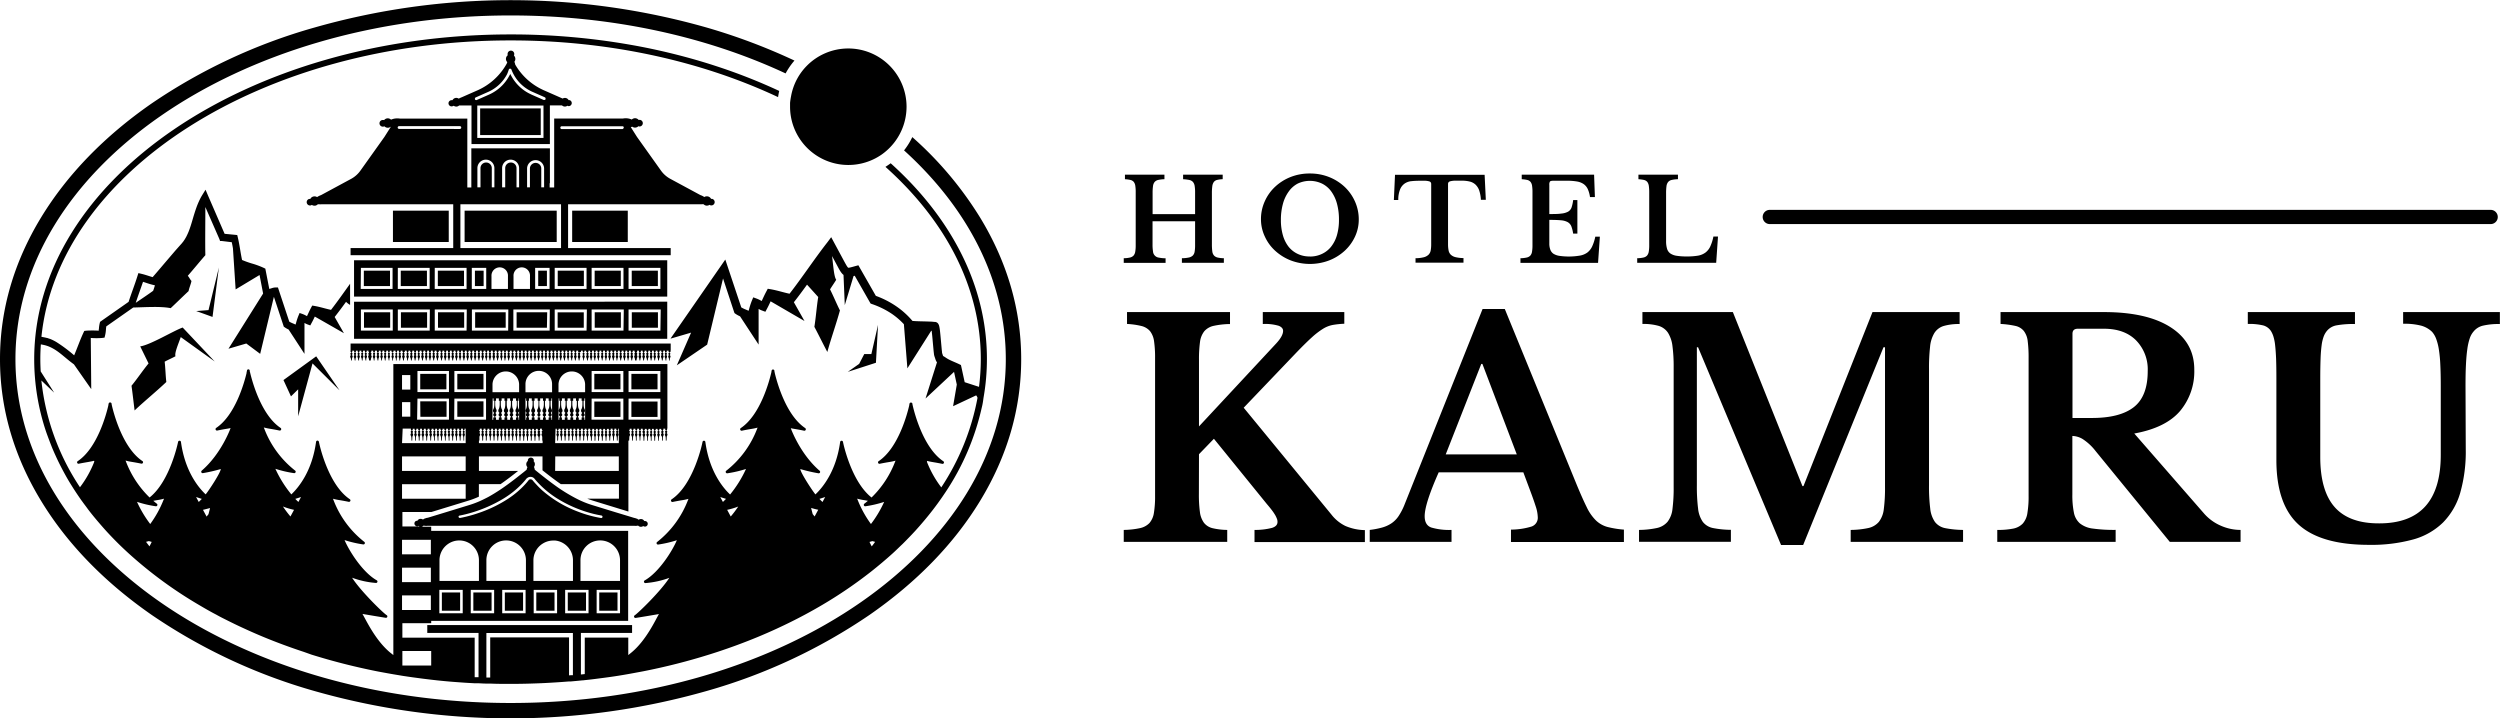 <svg xmlns="http://www.w3.org/2000/svg" viewBox="0 0 809.08 232.49"><g id="Layer_2" data-name="Layer 2"><g id="Layer_2_copy" data-name="Layer 2 copy"><path d="M330.49,116.24c0,16-4.48,31.39-13.32,45.9C308.73,176,296.7,188.39,281.41,199A180.82,180.82,0,0,1,229,223.54a231.77,231.77,0,0,1-127.57,0A180.82,180.82,0,0,1,49.08,199c-15.29-10.62-27.32-23-35.76-36.87C4.48,147.63,0,132.19,0,116.24s4.48-31.39,13.32-45.9C21.76,56.5,33.79,44.09,49.08,33.48A180.56,180.56,0,0,1,101.46,9,231.77,231.77,0,0,1,229,9a194.26,194.26,0,0,1,28.11,10.6,22.92,22.92,0,0,0-2.86,4.16C228.81,11.88,198.19,5,165.25,5,76.73,5,5,54.79,5,116.24S76.73,227.51,165.25,227.51s160.26-49.82,160.26-111.27c0-25.41-12.27-48.84-32.93-67.57a22.58,22.58,0,0,0,2.67-4.3,115.63,115.63,0,0,1,21.92,26C326,84.85,330.49,100.3,330.49,116.24Zm-261,.75L59.12,106c-2.87,1-10.48,5.64-13.74,6.1l2.7,5.52c-1.88,2.28-3.64,4.94-5.52,7.22.36,2.52.68,5.47,1,8,3.15-3,7.12-6.22,10.27-9.22-.25-2-.29-4.52-.54-6.56,1.11-.62,2.39-1.15,3.5-1.77-.36-1.06.9-3.87,1.71-6.2Zm31.65.62,8.74,8.71-7.55-11L91.74,123l2.43,5.28L96.49,126v8.73ZM67.48,100.36l-4,.31c.07,0,5.3,1.9,5.3,1.9l2.06-16Zm250.25,31.55h0A81.32,81.32,0,0,1,306,159.28h0l-1.09,1.61c-.37.53-.74,1.06-1.13,1.59h0l-.1.15h0q-.87,1.2-1.77,2.37-2.72,3.52-5.79,6.89c-.64.69-1.29,1.38-1.95,2.06s-1.38,1.42-2.08,2.11c-1.06,1-2.14,2.08-3.26,3.09q-3.33,3-7,5.9a142.59,142.59,0,0,1-15.69,10.7c-1.86,1.1-3.77,2.17-5.71,3.21q-4.37,2.34-9,4.47c-2.06.95-4.14,1.86-6.26,2.74q-6.36,2.63-13.11,4.85a200.34,200.34,0,0,1-21,5.64c-1.29.27-2.58.54-3.89.78s-2.61.49-3.92.72h0c-1.06.19-2.13.37-3.2.54-2,.32-4.07.6-6.13.86l-.62.08q-2,.27-4.11.48l-.48.06h-.14l-.63.06h0q-1.26.13-2.55.24h0l-.62.06-.62,0h0c-1.49.12-3,.23-4.47.32s-2.75.17-4.13.23c-3.42.15-6.86.24-10.32.24-2.21,0-4.4,0-6.59-.1h0l-.62,0-.62,0h0c-.83,0-1.64-.06-2.46-.1h-.09l-.63,0-.62,0h0l-2.8-.16c-1.52-.1-3-.21-4.55-.33s-3-.27-4.51-.42l-2.21-.25h0l-2.38-.29h0l-.62-.08-3.07-.41c-1-.14-2-.29-3.06-.45l-3.17-.53c-1.32-.23-2.64-.47-4-.72s-2.61-.51-3.91-.79q-6.78-1.44-13.3-3.29-2.59-.74-5.15-1.53L98.4,211q-6.75-2.22-13.11-4.85-3.18-1.32-6.25-2.74C77,202.49,75,201.51,73,200.5c-1-.5-2-1-2.94-1.54-1.94-1-3.85-2.11-5.71-3.21a136.79,136.79,0,0,1-22.65-16.6c-1.48-1.35-2.92-2.72-4.3-4.12s-2.73-2.82-4-4.27-2.53-2.91-3.72-4.4c-.5-.63-1-1.26-1.46-1.9s-.91-1.21-1.36-1.83h0l-.1-.15c-.16-.22-.33-.43-.48-.65-.6-.85-1.17-1.7-1.74-2.55-.46-.7-.91-1.4-1.35-2.11-1-1.57-1.9-3.16-2.76-4.77s-1.67-3.24-2.42-4.89c-.38-.82-.74-1.65-1.09-2.48q-1-2.5-1.9-5a73.86,73.86,0,0,1-3.95-23.75c0-58.07,69-105.14,154.2-105.14a223.32,223.32,0,0,1,38.53,3.31q3.69.64,7.32,1.41,5.43,1.16,10.68,2.57t10.31,3.08a181.74,181.74,0,0,1,20.07,7.92c-.15.66-.28,1.34-.37,2-24.59-11.56-54.42-18.35-86.54-18.35C84.9,13.07,18.91,55.48,13.41,109l.68.13c.35.07.71.14,1.07.24.18,0,.37.1.56.16l.53.17a14.67,14.67,0,0,1,2,1A46.48,46.48,0,0,1,24,115c1-2.35,1.85-4.85,3-7.32l.27-.58.6-.08a32.53,32.53,0,0,1,4.08,0c0-.18,0-.36.06-.56a10.84,10.84,0,0,1,.26-1.84l.11-.45.36-.26,8.88-6.22c.92-2.85,2-5.57,2.85-8.31l.32-1,1,.24c1.32.31,2.5.76,3.61,1.07C51,87.86,52.56,86,54.14,84.15l2.61-3.05,1.34-1.51.66-.73.56-.69.51-.75.46-.8c.28-.56.55-1.13.79-1.73.47-1.19.86-2.46,1.24-3.77s.78-2.63,1.27-4c.24-.67.51-1.33.82-2a18.65,18.65,0,0,1,1-1.91l1.12-1.81.85,2,5.32,12.27,3.33.32.76.08.2.83c.59,2.49.86,4.94,1.36,7.24a31,31,0,0,0,3.09,1.11,26.35,26.35,0,0,1,3.92,1.44l.52.25.11.57,1.17,6,.24-.07.76-.24a4.05,4.05,0,0,1,1-.17l.8,0,.27.82,3.4,10.25a11,11,0,0,0,1.28.61l.76.33.18-.62a21,21,0,0,1,.7-2.13l.42-1,1,.35a9.81,9.81,0,0,1,1.29.62l.1.06c.41-.86.81-1.78,1.31-2.71l.39-.72.77.13c1.9.33,3.63.92,5.31,1.26,2.12-2.73,4.12-5.59,6.17-8.45v6.85a6,6,0,0,1-1.31-1c-1.15,1.59-2.32,3.17-3.54,4.72l-.14.19,3,5.25q-4.71-2.7-9.43-5.39c-.31.66-.63,1.35-1,2l-.46.87-.88-.32a7.18,7.18,0,0,1-1-.48v10l-5.14-7.88a7.15,7.15,0,0,1-1.24-.7l-.32-.22-.12-.37-3.08-9.3-4.44,18.47-4.49-3.35-5.77,1.69L85.15,95,84,89l-7.74,4.66-.87-13.27c-.11-.68-.24-1.34-.38-2L71.83,78,71.22,78,71,77.37,66.46,67c0,4.73-.1,11.65,0,15.59-1.84,2.09-3.85,4.58-5.69,6.67.45.46.75,1.21,1.2,1.67-.21,1.09-.73,2.19-.94,3.28-1.9,1.78-3.9,3.75-5.79,5.52-3.34-.66-8.29-.29-12.12-.21l-8.72,6.11c-.05.3-.08.61-.11,1a10.7,10.7,0,0,1-.26,1.84l-.2.8-.75.1a22.69,22.69,0,0,1-3.7,0l.15,16.56-5.59-8-.11-.09c-2.39-1.71-4.36-3.76-6.59-5a12.08,12.08,0,0,0-1.71-.81l-.45-.15-.44-.13c-.3-.08-.62-.14-.94-.21l-.48-.09c-.11,1.6-.17,3.2-.17,4.81,0,1.32.05,2.63.12,3.94l4.36,6.88-4.14-3.94a76.88,76.88,0,0,0,12.49,34.55,34.19,34.19,0,0,0,4.63-8.25l0-.08-.07-.24c-.67.18-1.26.28-2.05.42s-1.59.27-2.87.53a.46.46,0,0,1-.35-.84c6.36-4.24,9.26-15.27,9.89-18,0-.2.07-.39.1-.59a.47.47,0,0,1,.44-.4h.06a.47.47,0,0,1,.45.4c0,.17.05.33.08.5.58,2.56,3.48,13.78,9.9,18.07a.45.45,0,0,1,.17.56.46.46,0,0,1-.52.28c-1.27-.26-2.15-.41-2.86-.53a19.35,19.35,0,0,1-2.25-.47l.15.37A32.14,32.14,0,0,0,48.41,161c6.65-5.25,9.21-17.89,9.23-18a.47.47,0,0,1,.92,0c1.28,9.38,5.52,14.66,8,17,1.13-1.38,4.81-7,4.9-8.21a50.72,50.72,0,0,1-5.84,1.34.48.48,0,0,1-.47-.3.49.49,0,0,1,.15-.53c6.4-5.52,9.33-13.77,9.33-13.77-.45.1-.9.18-1.45.27-.71.12-1.59.27-2.87.54a.47.47,0,0,1-.52-.28.49.49,0,0,1,.17-.57c6.2-4.13,9.1-14.68,9.83-17.73,0-.28.1-.54.14-.83a.45.45,0,0,1,.45-.4h0s0,0,0,0a.45.45,0,0,1,.45.4c0,.17,0,.33.08.5.59,2.55,3.48,13.78,9.9,18.06a.47.47,0,0,1-.35.85h0c-1.27-.27-2.15-.42-2.86-.54a19,19,0,0,1-2.23-.46l.15.37a31.46,31.46,0,0,0,10,13.59.45.45,0,0,1,.14.53.47.47,0,0,1-.46.3h0a37.25,37.25,0,0,1-6.08-1.41A37.65,37.65,0,0,0,94.29,160c2.49-2.37,6.72-7.65,8-17a.47.47,0,0,1,.45-.41h0a.5.5,0,0,1,.47.38c0,.14,2.78,13.77,10,18.59a.48.48,0,0,1,.17.57.49.49,0,0,1-.53.28h0c-1.28-.27-2.16-.42-2.87-.54a19,19,0,0,1-2.23-.46l.16.37a31.42,31.42,0,0,0,10,13.59.47.47,0,0,1,.15.53.49.49,0,0,1-.47.3h0a36.78,36.78,0,0,1-6.08-1.41c1.41,3.36,5.77,10.39,10.39,13a.46.46,0,0,1-.26.87h0a28.76,28.76,0,0,1-7.69-1.69c2.81,4.39,10.15,11.5,11.19,12.12a.46.46,0,0,1-.31.85h0c-1.68-.26-5.64-.93-7.53-1.25,1,1.6,4.1,8.5,9,12.52l1,.79V117.82h88.69v20.92h-.1v.44h-.18v.23a.37.37,0,0,1,.25.34.42.42,0,0,1-.09.24.83.83,0,0,0-.11.18.54.54,0,0,1,.25.48.61.61,0,0,1-.08.3,1.48,1.48,0,0,0-.16.46c0,.15-.05,1-.05,1.18h-.25c0-.16,0-1-.06-1.18a1.48,1.48,0,0,0-.16-.46.61.61,0,0,1-.08-.3.55.55,0,0,1,.26-.48,1.15,1.15,0,0,0-.12-.18.41.41,0,0,1-.08-.24.36.36,0,0,1,.24-.34v-.23h-.18v-.44h-.61v.44h-.18v.23a.35.35,0,0,1,.25.34.42.42,0,0,1-.09.24.83.83,0,0,0-.11.18.54.54,0,0,1,.25.48.61.61,0,0,1-.08.3,1.48,1.48,0,0,0-.16.46c0,.15,0,1,0,1.18h-.25c0-.16,0-1-.06-1.18A1.48,1.48,0,0,0,214,141a.61.61,0,0,1-.08-.3.55.55,0,0,1,.26-.48,1.15,1.15,0,0,0-.12-.18.41.41,0,0,1-.08-.24.36.36,0,0,1,.24-.34v-.23H214v-.44h-.61v.44h-.18v.23a.35.35,0,0,1,.25.34.42.42,0,0,1-.09.24.83.83,0,0,0-.11.18.54.54,0,0,1,.25.48.61.61,0,0,1-.08.3,1.48,1.48,0,0,0-.16.46c0,.15-.05,1-.05,1.18H213c0-.16,0-1-.06-1.18a1.48,1.48,0,0,0-.16-.46.61.61,0,0,1-.08-.3.55.55,0,0,1,.26-.48,1.15,1.15,0,0,0-.12-.18.41.41,0,0,1-.08-.24.36.36,0,0,1,.24-.34v-.23h-.18v-.44h-.61v.44H212v.23a.35.35,0,0,1,.25.34.42.42,0,0,1-.09.24.83.83,0,0,0-.11.18.54.54,0,0,1,.25.48.61.61,0,0,1-.08.3,1.48,1.48,0,0,0-.16.46c0,.15-.05,1-.05,1.18h-.25c0-.16,0-1-.06-1.18a1.48,1.48,0,0,0-.16-.46.61.61,0,0,1-.08-.3.55.55,0,0,1,.26-.48,1.15,1.15,0,0,0-.12-.18.41.41,0,0,1-.08-.24.36.36,0,0,1,.24-.34v-.23h-.18v-.44H211v.44h-.18v.23a.35.35,0,0,1,.25.34.42.42,0,0,1-.09.24.83.83,0,0,0-.11.18.54.54,0,0,1,.25.48.61.61,0,0,1-.08.3,1.48,1.48,0,0,0-.16.46c0,.15,0,1,0,1.18h-.25c0-.16,0-1-.06-1.18a1.48,1.48,0,0,0-.16-.46.61.61,0,0,1-.08-.3.55.55,0,0,1,.26-.48,1.15,1.15,0,0,0-.12-.18.41.41,0,0,1-.08-.24.36.36,0,0,1,.24-.34v-.23h-.18v-.44h-.61v.44h-.18v.23a.35.35,0,0,1,.25.34.42.42,0,0,1-.09.24.83.83,0,0,0-.11.18.54.54,0,0,1,.25.48.61.61,0,0,1-.08.3,1.48,1.48,0,0,0-.16.46c0,.15,0,1,0,1.18h-.25c0-.16,0-1-.06-1.18a1.48,1.48,0,0,0-.16-.46.61.61,0,0,1-.08-.3.55.55,0,0,1,.26-.48,1.15,1.15,0,0,0-.12-.18.41.41,0,0,1-.08-.24.36.36,0,0,1,.24-.34v-.23h-.18v-.44h-.61v.44h-.17v.23a.36.36,0,0,1,.24.34.42.42,0,0,1-.09.24.83.83,0,0,0-.11.18.54.54,0,0,1,.25.48.61.61,0,0,1-.08.3,1.48,1.48,0,0,0-.16.46c0,.15-.05,1-.05,1.18h-.25c0-.16,0-1-.06-1.18a1.48,1.48,0,0,0-.16-.46.61.61,0,0,1-.08-.3.55.55,0,0,1,.26-.48A1.15,1.15,0,0,0,208,140a.41.41,0,0,1-.08-.24.36.36,0,0,1,.24-.34v-.23H208v-.44h-.61v.44h-.17v.23a.36.36,0,0,1,.24.34.42.42,0,0,1-.09.24.83.83,0,0,0-.11.18.54.54,0,0,1,.25.48.61.61,0,0,1-.08.3,1.48,1.48,0,0,0-.16.46c0,.15-.05,1-.05,1.18H207c0-.16,0-1-.06-1.18a1.48,1.48,0,0,0-.16-.46.61.61,0,0,1-.08-.3.55.55,0,0,1,.26-.48,1.93,1.93,0,0,0-.11-.18.36.36,0,0,1,.15-.58v-.23h-.18v-.44h-.61v.44H206v.23a.36.36,0,0,1,.24.34.42.42,0,0,1-.09.24.83.83,0,0,0-.11.18.54.54,0,0,1,.25.48.61.61,0,0,1-.08.3,1.48,1.48,0,0,0-.16.46c0,.15,0,1,0,1.18h-.25c0-.16,0-1-.06-1.18a1.48,1.48,0,0,0-.16-.46.61.61,0,0,1-.08-.3.55.55,0,0,1,.26-.48,1.93,1.93,0,0,0-.11-.18.36.36,0,0,1,.15-.58v-.23h-.18v-.44H205v.44h-.17v.23a.36.36,0,0,1,.24.34.42.42,0,0,1-.09.24.83.83,0,0,0-.11.18.54.54,0,0,1,.25.48.61.61,0,0,1-.08.3,1.48,1.48,0,0,0-.16.46c0,.15-.05,1-.05,1.18h-.25c0-.16,0-1-.06-1.18a1.48,1.48,0,0,0-.16-.46.61.61,0,0,1-.08-.3.55.55,0,0,1,.26-.48,1.93,1.93,0,0,0-.11-.18.36.36,0,0,1,.15-.58v-.23h-.18v-.44h-.61v.44h-.17v.23a.36.36,0,0,1,.24.34.42.42,0,0,1-.09.24.83.83,0,0,0-.11.18.54.54,0,0,1,.25.48.73.73,0,0,1-.07.3,1.28,1.28,0,0,0-.17.46c0,.15-.05,1-.05,1.18h-.25c0-.14,0-.76,0-1.05v24L191.8,162c-.58-.18-1.17-.39-1.75-.62h10.26v-4.7h-18.8c-2.09-1.44-4.09-3-5.94-4.47V147.7H155v4.7h12.69c-1.79,1.43-3.71,2.91-5.71,4.29h-7v4.05a28,28,0,0,1-3.32,1.27l-12,3.68h-9.43v4.7h5.65a1.28,1.28,0,0,1-.46-.21.91.91,0,0,1-.3.13.9.9,0,0,1-.38-1.75,1.16,1.16,0,0,1,.32,0,1.28,1.28,0,0,1,.83-.63H136a1.28,1.28,0,0,1,.88.21,4.68,4.68,0,0,1,.5-.28h0v-.06h.15a4.81,4.81,0,0,1,.73-.23l.14,0,6-1.83,7.69-2.36a30.09,30.09,0,0,0,4.74-1.94c.48-.24,1-.49,1.45-.75,1.2-.67,2.39-1.41,3.55-2.18.86-.57,1.7-1.16,2.53-1.77,1.05-.77,2.09-1.55,3.1-2.35l2.14-1.69.3-.25.53-.42a3.53,3.53,0,0,1,.27-.85,1.36,1.36,0,0,1-.38-.84c0-.06,0-.12,0-.18a1.37,1.37,0,0,1,.52-1,1,1,0,0,1,0-.36,1,1,0,0,1,1.94.11,1,1,0,0,1-.09.34,1.32,1.32,0,0,1,.41,1s0,.06,0,.09a1.4,1.4,0,0,1-.29.77,3.18,3.18,0,0,1,.26.9l.59.48c1.95,1.57,4,3.19,6.12,4.71a53,53,0,0,0,7,4.28,30.59,30.59,0,0,0,4.75,1.94l7.68,2.36h0l1.23.37,3,.91,1.83.56h.05a4.68,4.68,0,0,1,.72.23h.21v.09a4.83,4.83,0,0,1,.45.26,1.23,1.23,0,0,1,.92-.2h.07a1.28,1.28,0,0,1,.83.63,1.22,1.22,0,0,1,.33,0,.9.9,0,1,1-.39,1.75,1,1,0,0,1-.3-.13,1.26,1.26,0,0,1-1,.21,1.21,1.21,0,0,1-.65-.37,3.42,3.42,0,0,1-1.26.07H138.35a3.48,3.48,0,0,1-1.27-.07,1.22,1.22,0,0,1-.63.37h3.1v1.35h63.74v29.13h0v0H139.55v.74h-9.33v4.7h9.33v0h14.07v12.79l.62,0,.63,0V204.84H138.28v-2.55h66.28v2.55H188v1.51h0V207h0v11.29l.63-.07.62-.07v-11.8h14.08V212l.93-.75c4.92-4,8-10.92,9-12.52-1.89.32-5.85,1-7.53,1.25h0a.46.46,0,0,1-.31-.85c1-.62,8.38-7.73,11.19-12.12a28.76,28.76,0,0,1-7.69,1.69h0a.46.46,0,0,1-.26-.87c4.62-2.62,9-9.65,10.39-13a36.9,36.9,0,0,1-6.07,1.41h0a.49.49,0,0,1-.47-.3.47.47,0,0,1,.15-.53,31.55,31.55,0,0,0,10-13.59l.15-.37a19,19,0,0,1-2.23.46c-.71.12-1.59.27-2.87.54h0a.49.49,0,0,1-.53-.28.48.48,0,0,1,.18-.57c7.23-4.82,10-18.45,10-18.59a.5.5,0,0,1,.47-.38h0a.47.47,0,0,1,.45.41c1.28,9.37,5.51,14.65,8,17a37.65,37.65,0,0,0,5.15-8.27,37.25,37.25,0,0,1-6.08,1.41h0a.47.47,0,0,1-.46-.3.45.45,0,0,1,.14-.53,31.46,31.46,0,0,0,10-13.59l.15-.37a19,19,0,0,1-2.23.46c-.71.12-1.59.27-2.86.54h0a.47.47,0,0,1-.35-.85c6.42-4.28,9.31-15.51,9.9-18.06,0-.17.06-.33.08-.5a.45.45,0,0,1,.45-.4s0,0,0,0h0a.45.45,0,0,1,.45.4c0,.29.1.55.14.83.73,3,3.63,13.6,9.83,17.73a.49.49,0,0,1,.17.57.47.47,0,0,1-.52.28c-1.28-.27-2.16-.42-2.87-.54-.55-.09-1-.17-1.45-.27,0,0,2.93,8.25,9.33,13.77a.49.49,0,0,1,.15.53.48.48,0,0,1-.47.3A50.72,50.72,0,0,1,259,151.8c.09,1.18,3.77,6.83,4.9,8.21,2.49-2.37,6.73-7.65,8-17a.47.47,0,0,1,.92,0c0,.13,2.58,12.77,9.24,18a32.22,32.22,0,0,0,7.61-11.55c.05-.13.11-.25.16-.37a20,20,0,0,1-2.26.47c-.71.12-1.59.27-2.86.53a.46.46,0,0,1-.52-.28.45.45,0,0,1,.17-.56c6.42-4.29,9.32-15.51,9.9-18.07,0-.17.06-.33.08-.5a.47.47,0,0,1,.45-.4h.06a.47.47,0,0,1,.44.4c0,.2.07.39.1.59.63,2.71,3.53,13.74,9.89,18a.46.46,0,0,1-.35.84c-1.27-.26-2.16-.41-2.87-.53s-1.38-.24-2-.42l-.07.24,0,.08a34,34,0,0,0,4.64,8.25,78.56,78.56,0,0,0,11.73-29c-.11-.23-.21-.46-.32-.68l-.21-.06-7.38,3.47,1.2-7-.89-4.11-9.23,8.62,3.71-11.73a1.15,1.15,0,0,1-.22-.32,2.87,2.87,0,0,1-.26-.59l-.27-.81c-.05-.16-.07-.18-.14-.45s-.08-.44-.1-.59l-.1-.86-.3-3.25c-.09-1.07-.19-2.15-.32-3.17a.77.77,0,0,1,0-.15h-.16l-7.71,12.16-1.13-14.28a23.22,23.22,0,0,0-4-3.43,27.37,27.37,0,0,0-6.31-3.09l-.46-.17-.26-.44-4.88-8.56-.38.1-2.84,9.41-.41-9.78a3,3,0,0,1-.54-.52,7.5,7.5,0,0,1-.6-.85c-.17-.28-.32-.54-.46-.8l-.4-.75-1.71-3.18c.39,2.83.58,6.6,1.35,7.67-.6,1-1.36,2.06-2,3.11,1.06,2.09,2.14,4.72,3.2,6.81-1.18,4.31-2.9,9.14-4.08,13.45-1.35-2.55-2.84-5.59-4.19-8.14.5-3.1.74-6.56,1.24-9.65l-3.62-4c-1.33,1.84-2.68,3.68-4.09,5.47l-.17.22,3.44,6.08L249.4,97.52c-.36.77-.73,1.57-1.17,2.38l-.53,1-1-.37a7.92,7.92,0,0,1-1.19-.55v11.54l-6-9.14a8.78,8.78,0,0,1-1.45-.8l-.36-.26-.15-.43L234,90.12l-5.14,21.41-9.82,6.7,4.62-10.58-6.6,1.93s0-.06,0-.09L234.73,84l5.17,15.48a10.37,10.37,0,0,0,1.49.72c.28.12.58.24.88.38l.21-.72a24.3,24.3,0,0,1,.81-2.47l.48-1.16,1.12.41a10.1,10.1,0,0,1,1.5.72l.12.06c.47-1,.94-2.05,1.52-3.13l.44-.84.9.15c2.21.38,4.22,1.06,6.15,1.46,4.19-5.38,8-11.22,12.3-16.71L269,76.76l.93,1.73,3.23,6,.41.75.39.68a5.26,5.26,0,0,0,.36.53.86.86,0,0,0,.19.19h.18a3.45,3.45,0,0,0,.59-.11c.47-.11,1-.26,1.52-.41l1-.27.51.9,5.14,9A29.42,29.42,0,0,1,289.87,99a26.35,26.35,0,0,1,5.43,4.86c1.79.15,3.61.13,5.53.21.51,0,1.06.06,1.57.11l.19,0h.05a1.55,1.55,0,0,1,.73.3l.2.2.06.09.08.12c0,.07.09.17.12.24a3.36,3.36,0,0,1,.18.66c.07.33.11.61.15.9.14,1.13.23,2.2.33,3.29l.29,3.21.09.76a1.26,1.26,0,0,1,0,.21s.07.22.1.32l.24.72s0,0,0,0l.51.3.66.44a10.4,10.4,0,0,0,1.2.65c.87.42,1.82.78,2.82,1.26l.59.29.15.68,1.06,4.87,4.64,1.51a71.32,71.32,0,0,0,.58-9c0-23.34-11.5-44.9-30.86-62.2.58-.37,1.15-.75,1.69-1.16l.51.45c.74.68,1.47,1.36,2.19,2.05q2.14,2.05,4.16,4.19c15.37,16.35,24.29,35.8,24.29,56.67a72.23,72.23,0,0,1-1.11,12.59h0C318.15,129.86,318,130.89,317.73,131.91Zm-157.81,59h-7.57v7.57h7.57v-7.57Zm10.18,0h-7.57v7.57h7.57v-7.57Zm10.19,0h-7.57v7.57h7.57v-7.57Zm10.18,0H182.9v7.57h7.57v-7.57Zm10.19,0h-7.57v7.57h7.57ZM187.86,188h12.8v-6.7a6.42,6.42,0,0,0-6.4-6.4h0a6.38,6.38,0,0,0-6.4,6.4V188Zm-15.23,0h12.8v-6.7a6.41,6.41,0,0,0-5.73-6.36c-.22,0-.44,0-.67,0a6.51,6.51,0,0,0-2.21.4,7,7,0,0,0-1.25.63,6.41,6.41,0,0,0-2.94,5.37V188Zm-15.22,0h12.8v-6.7a6.42,6.42,0,0,0-6.4-6.4h0a6.38,6.38,0,0,0-6.4,6.4V188Zm-15.23,0H155v-6.7a6.4,6.4,0,0,0-4.16-6h0a6.41,6.41,0,0,0-8.61,6V188Zm0,10.48h7.57v-7.57h-7.57v7.57Zm6.23-31.2a.42.42,0,0,0,.41.35h.07s.76-.13,1.95-.42,2.5-.65,4.14-1.22l.84-.29a41.76,41.76,0,0,0,8.64-4.3,29,29,0,0,0,5.53-4.7c.4-.44.79-.9,1.17-1.39l0,0a.88.88,0,0,1,.92-.1.8.8,0,0,1,.21.13c.39.48.79.94,1.21,1.38a27.85,27.85,0,0,0,2,2,37.69,37.69,0,0,0,11.91,7,38.1,38.1,0,0,0,7.11,1.93.41.41,0,0,0,.47-.35.42.42,0,0,0-.36-.47,35.33,35.33,0,0,1-4.63-1.11,40.43,40.43,0,0,1-9.52-4.3c-.28-.17-.57-.35-.85-.54a31.83,31.83,0,0,1-4.13-3.27c-.31-.29-.61-.58-.91-.89a24.88,24.88,0,0,1-1.73-1.94l0,0a2.34,2.34,0,0,0-.27-.2,1.74,1.74,0,0,0-2,.14l-.07.06a.12.12,0,0,0-.05,0,23.94,23.94,0,0,1-1.68,1.93,29.39,29.39,0,0,1-5.93,4.7,44.35,44.35,0,0,1-12.08,5c-1.27.31-2,.44-2.09.45A.42.42,0,0,0,148.39,167.28Zm55-40.4h10.31v-6.82H203.42v6.82Zm0,8.93h10.31V129H203.42Zm-.15,3.62,0,0v-.23h0Zm0,.75h0ZM176,134.75a.53.53,0,0,1-.36-.51.52.52,0,0,1,.13-.35,1.84,1.84,0,0,0,.17-.29.78.78,0,0,1-.39-.71.9.9,0,0,1,.12-.44,2.24,2.24,0,0,0,.24-.7,4.49,4.49,0,0,0,.09-.83v-1.2h-.27v-.78h-.91v.78h-.27v1.2a4.49,4.49,0,0,0,.09.83,2.24,2.24,0,0,0,.24.7.9.9,0,0,1,.12.44.78.78,0,0,1-.39.71,1.84,1.84,0,0,0,.17.29.52.52,0,0,1,.13.35.53.53,0,0,1-.36.51v.35h.27v.76h.91v-.76H176Zm1.82,0a.53.53,0,0,1-.37-.51.52.52,0,0,1,.13-.35,1.84,1.84,0,0,0,.17-.29.79.79,0,0,1-.38-.71.81.81,0,0,1,.12-.44,2.52,2.52,0,0,0,.24-.7,5.56,5.56,0,0,0,.08-.83v-1.2h-.26v-.78h-.91v.78h-.27v1.2a4.49,4.49,0,0,0,.09.83,2,2,0,0,0,.24.7.9.9,0,0,1,.11.44.77.77,0,0,1-.38.71,1.84,1.84,0,0,0,.17.29.52.52,0,0,1,.13.35.53.53,0,0,1-.36.51v.35h.27v.76h.91v-.76h.27Zm.85-5.81h-.22v.78h-.26v1.2a5.56,5.56,0,0,0,.08.83,2.52,2.52,0,0,0,.24.7.81.81,0,0,1,.12.44.79.79,0,0,1-.38.71,1.84,1.84,0,0,0,.17.29.52.52,0,0,1,.13.35.53.53,0,0,1-.36.51v.35h.26v.76h.22Zm12.76-2.06h10.31v-6.82H191.47v6.82Zm0,8.93h10.31V129H191.47Zm-10.68-8.88h8.61v-2.62a4.31,4.31,0,0,0-8.61,0v2.62Zm8.38,8.17v.76h.23v-6.92h-.23v.78h-.26v1.2a5.56,5.56,0,0,0,.08.83,2.24,2.24,0,0,0,.24.7.81.81,0,0,1,.12.44.79.79,0,0,1-.38.71,1.84,1.84,0,0,0,.17.29.52.52,0,0,1,.13.35.54.54,0,0,1-.37.51v.35Zm-1.82,0v.76h.92v-.76h.26v-.35a.53.53,0,0,1-.36-.51.52.52,0,0,1,.13-.35,1.84,1.84,0,0,0,.17-.29.79.79,0,0,1-.38-.71.9.9,0,0,1,.11-.44,2.26,2.26,0,0,0,.25-.7,5.56,5.56,0,0,0,.08-.83v-1.2h-.26v-.78h-.92v.78h-.26v1.2a5.56,5.56,0,0,0,.08.83,2.26,2.26,0,0,0,.25.7.9.9,0,0,1,.11.44.79.79,0,0,1-.38.71,1.84,1.84,0,0,0,.17.29.52.52,0,0,1,.13.35.53.53,0,0,1-.36.51v.35Zm-1.81,0v.76h.91v-.76h.27v-.35a.53.53,0,0,1-.36-.51.48.48,0,0,1,.13-.35s.08-.12.17-.29a.78.78,0,0,1-.39-.71.9.9,0,0,1,.12-.44,2.24,2.24,0,0,0,.24-.7,5.55,5.55,0,0,0,.09-.83v-1.2h-.27v-.78h-.91v.78h-.27v1.2a4.49,4.49,0,0,0,.09.83,2.24,2.24,0,0,0,.24.7.9.9,0,0,1,.11.44.77.77,0,0,1-.38.71,1.84,1.84,0,0,0,.17.29.52.52,0,0,1,.13.35.53.53,0,0,1-.36.51v.35Zm-1.82,0v.76h.91v-.76h.27v-.35a.53.53,0,0,1-.36-.51.52.52,0,0,1,.13-.35,1.84,1.84,0,0,0,.17-.29.77.77,0,0,1-.38-.71.9.9,0,0,1,.11-.44,2.24,2.24,0,0,0,.24-.7,4.49,4.49,0,0,0,.09-.83v-1.2h-.27v-.78h-.91v.78h-.27v1.2a5.55,5.55,0,0,0,.09.83,2.24,2.24,0,0,0,.24.7.81.81,0,0,1,.12.44.79.79,0,0,1-.38.71,2.49,2.49,0,0,0,.16.29.48.48,0,0,1,.14.35.54.54,0,0,1-.37.51v.35Zm-1.82,0v.76h.92v-.76h.26v-.35a.53.53,0,0,1-.36-.51.52.52,0,0,1,.13-.35,1.84,1.84,0,0,0,.17-.29.79.79,0,0,1-.38-.71.9.9,0,0,1,.11-.44,2.26,2.26,0,0,0,.25-.7,5.56,5.56,0,0,0,.08-.83v-1.2h-.26v-.78h-.92v.78h-.26v1.2a5.56,5.56,0,0,0,.08.83,2.26,2.26,0,0,0,.25.7.9.9,0,0,1,.11.44.79.79,0,0,1-.38.71,1.84,1.84,0,0,0,.17.29.52.52,0,0,1,.13.35.53.53,0,0,1-.36.51v.35Zm-1.11.76H181v-.76h.27v-.35a.54.54,0,0,1-.37-.51.48.48,0,0,1,.14-.35s.08-.12.17-.29a.78.78,0,0,1-.39-.71.81.81,0,0,1,.12-.44,2.24,2.24,0,0,0,.24-.7,5.55,5.55,0,0,0,.09-.83v-1.2H181v-.78h-.21Zm-1.09,7.55h20.61v-4.67h-.22v.44h-.17v.23a.36.36,0,0,1,.24.34.42.42,0,0,1-.09.24.83.83,0,0,0-.11.18.54.54,0,0,1,.25.48.73.73,0,0,1-.07.3,1.1,1.1,0,0,0-.16.46c0,.15-.06,1-.06,1.18h-.25c0-.16,0-1-.06-1.18a1.48,1.48,0,0,0-.16-.46.61.61,0,0,1-.08-.3.55.55,0,0,1,.26-.48,1.93,1.93,0,0,0-.11-.18.36.36,0,0,1,.15-.58v-.23h-.18v-.44h-.61v.44h-.17v.23a.36.36,0,0,1,.24.34.42.42,0,0,1-.09.24.83.83,0,0,0-.11.18.54.54,0,0,1,.25.48.73.73,0,0,1-.07.3,1.1,1.1,0,0,0-.16.46c0,.15-.06,1-.06,1.18h-.25c0-.16,0-1-.06-1.18a1.48,1.48,0,0,0-.16-.46.61.61,0,0,1-.08-.3.55.55,0,0,1,.26-.48,1.93,1.93,0,0,0-.11-.18.36.36,0,0,1,.15-.58v-.23h-.18v-.44h-.61v.44h-.17v.23a.36.36,0,0,1,.24.34.42.42,0,0,1-.09.24.83.83,0,0,0-.11.18.54.54,0,0,1,.25.48.73.73,0,0,1-.07.3,1.1,1.1,0,0,0-.16.46c0,.15-.06,1-.06,1.18h-.25c0-.16,0-1-.06-1.18A1.48,1.48,0,0,0,197,141a.61.61,0,0,1-.08-.3.55.55,0,0,1,.26-.48.83.83,0,0,0-.11-.18.36.36,0,0,1,.15-.58v-.23h-.18v-.44h-.62v.44h-.18v.23a.36.36,0,0,1,.15.58,1.93,1.93,0,0,0-.11.18.55.55,0,0,1,.26.48.61.61,0,0,1-.08.3,1.48,1.48,0,0,0-.16.46c0,.15-.05,1-.06,1.18H196c0-.16,0-1-.05-1.18a1.28,1.28,0,0,0-.17-.46.73.73,0,0,1-.07-.3.54.54,0,0,1,.25-.48.83.83,0,0,0-.11-.18.42.42,0,0,1-.09-.24.36.36,0,0,1,.24-.34v-.23h-.17v-.44h-.61v.44h-.18v.23a.36.36,0,0,1,.15.58,1.93,1.93,0,0,0-.11.18.55.55,0,0,1,.26.48.61.61,0,0,1-.08.3,1.48,1.48,0,0,0-.16.46c0,.15-.05,1-.06,1.18h-.25c0-.16,0-1-.05-1.18a1.28,1.28,0,0,0-.17-.46.73.73,0,0,1-.07-.3.54.54,0,0,1,.25-.48.83.83,0,0,0-.11-.18.42.42,0,0,1-.09-.24.36.36,0,0,1,.24-.34v-.23h-.17v-.44H194v.44h-.18v.23a.36.36,0,0,1,.15.58,1.93,1.93,0,0,0-.11.18.55.55,0,0,1,.26.48.61.61,0,0,1-.08.3,1.48,1.48,0,0,0-.16.46c0,.15,0,1-.06,1.18h-.25c0-.16,0-1,0-1.18a1.28,1.28,0,0,0-.17-.46.73.73,0,0,1-.07-.3.54.54,0,0,1,.25-.48.83.83,0,0,0-.11-.18.42.42,0,0,1-.09-.24.36.36,0,0,1,.24-.34v-.23h-.17v-.44h-.61v.44h-.18v.23a.36.36,0,0,1,.15.58,1.93,1.93,0,0,0-.11.18.55.55,0,0,1,.26.48.61.61,0,0,1-.08.3,1.48,1.48,0,0,0-.16.46c0,.15,0,1-.06,1.18h-.25c0-.16,0-1,0-1.18a1.28,1.28,0,0,0-.17-.46.73.73,0,0,1-.07-.3.54.54,0,0,1,.25-.48.83.83,0,0,0-.11-.18.42.42,0,0,1-.09-.24.36.36,0,0,1,.24-.34v-.23h-.17v-.44h-.61v.44h-.18v.23a.36.36,0,0,1,.15.58,1.93,1.93,0,0,0-.11.18.55.55,0,0,1,.26.48.61.61,0,0,1-.08.3,1.48,1.48,0,0,0-.16.46c0,.15-.05,1-.06,1.18h-.25c0-.16,0-1-.05-1.18A1.28,1.28,0,0,0,191,141a.73.73,0,0,1-.07-.3.54.54,0,0,1,.25-.48A.83.83,0,0,0,191,140a.42.42,0,0,1-.09-.24.36.36,0,0,1,.24-.34v-.23H191v-.44h-.61v.44h-.18v.23a.36.36,0,0,1,.15.58,1.93,1.93,0,0,0-.11.18.55.55,0,0,1,.26.48.61.61,0,0,1-.08.3,1.48,1.48,0,0,0-.16.46c0,.15-.05,1-.06,1.18H190c0-.16,0-1-.05-1.18a1.28,1.28,0,0,0-.17-.46.73.73,0,0,1-.07-.3.54.54,0,0,1,.25-.48.83.83,0,0,0-.11-.18.42.42,0,0,1-.09-.24.36.36,0,0,1,.24-.34v-.23h-.17v-.44h-.61v.44H189v.23a.36.36,0,0,1,.15.58,1.93,1.93,0,0,0-.11.18.55.55,0,0,1,.26.48.61.61,0,0,1-.08.3,1.48,1.48,0,0,0-.16.46c0,.15,0,1-.06,1.18h-.25c0-.16,0-1,0-1.18a1.28,1.28,0,0,0-.17-.46.73.73,0,0,1-.07-.3.54.54,0,0,1,.25-.48.83.83,0,0,0-.11-.18.42.42,0,0,1-.09-.24.36.36,0,0,1,.24-.34v-.23h-.17v-.44H188v.44h-.18v.23a.36.36,0,0,1,.15.58,1.93,1.93,0,0,0-.11.18.55.55,0,0,1,.26.48.61.61,0,0,1-.08.3,1.48,1.48,0,0,0-.16.46c0,.15-.05,1-.06,1.18h-.25c0-.16,0-1-.05-1.18a1.28,1.28,0,0,0-.17-.46.73.73,0,0,1-.07-.3.54.54,0,0,1,.25-.48.83.83,0,0,0-.11-.18.42.42,0,0,1-.09-.24.36.36,0,0,1,.24-.34v-.23h-.17v-.44h-.61v.44h-.18v.23a.36.36,0,0,1,.15.58,1.93,1.93,0,0,0-.11.18.55.55,0,0,1,.26.48.61.61,0,0,1-.08.3,1.48,1.48,0,0,0-.16.46c0,.15-.05,1-.06,1.18h-.25c0-.16,0-1-.05-1.18a1.28,1.28,0,0,0-.17-.46.73.73,0,0,1-.07-.3.54.54,0,0,1,.25-.48.83.83,0,0,0-.11-.18.42.42,0,0,1-.09-.24.36.36,0,0,1,.24-.34v-.23h-.17v-.44h-.61v.44h-.18v.23a.36.36,0,0,1,.15.58,1.93,1.93,0,0,0-.11.18.55.55,0,0,1,.26.48.61.61,0,0,1-.08.3,1.48,1.48,0,0,0-.16.46c0,.15-.05,1-.06,1.18h-.25c0-.16,0-1,0-1.18a1.48,1.48,0,0,0-.16-.46.61.61,0,0,1-.08-.3.54.54,0,0,1,.25-.48A.83.83,0,0,0,185,140a.42.42,0,0,1-.09-.24.36.36,0,0,1,.24-.34v-.23H185v-.44h-.61v.44h-.18v.23a.36.36,0,0,1,.15.58,1.93,1.93,0,0,0-.11.18.55.55,0,0,1,.26.48.61.61,0,0,1-.08.3,1.48,1.48,0,0,0-.16.46c0,.15,0,1-.06,1.18h-.25c0-.16,0-1,0-1.18a1.48,1.48,0,0,0-.16-.46.61.61,0,0,1-.08-.3.54.54,0,0,1,.25-.48.83.83,0,0,0-.11-.18.42.42,0,0,1-.09-.24.36.36,0,0,1,.24-.34v-.23h-.17v-.44h-.61v.44H183v.23a.36.36,0,0,1,.15.58,1.93,1.93,0,0,0-.11.18.55.55,0,0,1,.26.48.61.61,0,0,1-.08.3,1.48,1.48,0,0,0-.16.46c0,.15-.05,1-.06,1.18h-.25c0-.16,0-1-.05-1.18a1.48,1.48,0,0,0-.16-.46.61.61,0,0,1-.08-.3.54.54,0,0,1,.25-.48.83.83,0,0,0-.11-.18.42.42,0,0,1-.09-.24.36.36,0,0,1,.24-.34v-.23h-.17v-.44h-.61v.44h-.18v.23a.36.36,0,0,1,.24.34.41.41,0,0,1-.08.24,1.15,1.15,0,0,0-.12.18.55.55,0,0,1,.26.48.61.61,0,0,1-.08.3,1.48,1.48,0,0,0-.16.46c0,.15-.05,1-.06,1.18h-.25c0-.16,0-1-.05-1.18a1.48,1.48,0,0,0-.16-.46.61.61,0,0,1-.08-.3.54.54,0,0,1,.25-.48.83.83,0,0,0-.11-.18.42.42,0,0,1-.09-.24.36.36,0,0,1,.24-.34v-.23h-.17v-.44h-.61v.44h-.18v.23a.36.36,0,0,1,.24.34.41.41,0,0,1-.08.24,1.15,1.15,0,0,0-.12.18.55.55,0,0,1,.26.48.61.61,0,0,1-.08.3,1.48,1.48,0,0,0-.16.46c0,.15,0,1-.06,1.18h-.25c0-.16,0-1,0-1.18a1.48,1.48,0,0,0-.16-.46.61.61,0,0,1-.08-.3.54.54,0,0,1,.25-.48.83.83,0,0,0-.11-.18.42.42,0,0,1-.09-.24.35.35,0,0,1,.25-.34v-.23h-.18v-.44h-.42Zm0,9h20.61v-4.7H179.7Zm-9.6-25.47h8.61v-2.62a4.3,4.3,0,0,0-4.3-4.3h0a4.3,4.3,0,0,0-4.31,4.3v2.62ZM173,135.1v.76H174v-.76h.27v-.35a.53.53,0,0,1-.36-.51.52.52,0,0,1,.13-.35,1.84,1.84,0,0,0,.17-.29.77.77,0,0,1-.38-.71.9.9,0,0,1,.11-.44,2,2,0,0,0,.24-.7,4.49,4.49,0,0,0,.09-.83v-1.2H174v-.78H173v.78h-.26v1.2a5.56,5.56,0,0,0,.08.83,2.52,2.52,0,0,0,.24.7.81.81,0,0,1,.12.44.79.79,0,0,1-.38.71,1.84,1.84,0,0,0,.17.29.52.52,0,0,1,.13.35.53.53,0,0,1-.37.51v.35Zm-1.81,0v.76h.91v-.76h.27v-.35a.53.53,0,0,1-.37-.51.52.52,0,0,1,.13-.35,1.84,1.84,0,0,0,.17-.29.79.79,0,0,1-.38-.71.81.81,0,0,1,.12-.44,2.52,2.52,0,0,0,.24-.7,5.56,5.56,0,0,0,.08-.83v-1.2h-.26v-.78h-.91v.78H171v1.2a4.49,4.49,0,0,0,.09.83,2,2,0,0,0,.24.7.9.9,0,0,1,.11.44.79.79,0,0,1-.38.71,1.84,1.84,0,0,0,.17.29.52.52,0,0,1,.13.35.53.53,0,0,1-.36.51v.35Zm-1.13.76h.22v-.76h.27v-.35a.53.53,0,0,1-.36-.51.52.52,0,0,1,.13-.35s.08-.12.17-.29a.78.78,0,0,1-.39-.71.9.9,0,0,1,.12-.44,2.24,2.24,0,0,0,.24-.7,4.49,4.49,0,0,0,.09-.83v-1.2h-.27v-.78h-.22Zm-10.69-8.93H168v-2.62a4.31,4.31,0,0,0-8.61,0v2.62Zm8.45,8.17v.76H168V133a.75.75,0,0,1-.37.58c.09.17.17.29.17.29a.48.48,0,0,1,.13.35.53.53,0,0,1-.36.51v.35Zm.16-2.33v-3.83h-.16v.78h-.27v1.2a5.55,5.55,0,0,0,.09.83,2.24,2.24,0,0,0,.24.7A.67.67,0,0,1,168,132.77Zm-2,2.33v.76H167v-.76h.26v-.35a.53.53,0,0,1-.36-.51.52.52,0,0,1,.13-.35,1.84,1.84,0,0,0,.17-.29.79.79,0,0,1-.38-.71.9.9,0,0,1,.11-.44,2,2,0,0,0,.24-.7,4.49,4.49,0,0,0,.09-.83v-1.2H167v-.78H166v.78h-.26v1.2a5.56,5.56,0,0,0,.08.83,2.26,2.26,0,0,0,.25.7.9.9,0,0,1,.11.44.79.79,0,0,1-.38.71,1.84,1.84,0,0,0,.17.29.52.52,0,0,1,.13.35.53.53,0,0,1-.36.51v.35Zm-1.81,0v.76h.91v-.76h.27v-.35a.54.54,0,0,1-.37-.51.52.52,0,0,1,.13-.35,1.84,1.84,0,0,0,.17-.29.79.79,0,0,1-.38-.71.81.81,0,0,1,.12-.44,2.52,2.52,0,0,0,.24-.7,5.56,5.56,0,0,0,.08-.83v-1.2h-.26v-.78h-.91v.78H164v1.2a4.49,4.49,0,0,0,.09.83,2.24,2.24,0,0,0,.24.7.9.9,0,0,1,.11.44.77.77,0,0,1-.38.71,1.84,1.84,0,0,0,.17.29.52.52,0,0,1,.13.35.53.53,0,0,1-.36.51v.35Zm-1.82,0v.76h.91v-.76h.27v-.35a.53.53,0,0,1-.36-.51.52.52,0,0,1,.13-.35,1.84,1.84,0,0,0,.17-.29.78.78,0,0,1-.39-.71.9.9,0,0,1,.12-.44,2.24,2.24,0,0,0,.24-.7,4.49,4.49,0,0,0,.09-.83v-1.2h-.27v-.78h-.91v.78h-.27v1.2a4.49,4.49,0,0,0,.09.83,2.24,2.24,0,0,0,.24.7.9.9,0,0,1,.12.44.78.78,0,0,1-.39.71c.09.17.17.29.17.29a.52.52,0,0,1,.13.35.53.53,0,0,1-.36.51v.35Zm-1.82,0v.76h.91v-.76h.27v-.35a.53.53,0,0,1-.36-.51.52.52,0,0,1,.13-.35,1.84,1.84,0,0,0,.17-.29.79.79,0,0,1-.38-.71.9.9,0,0,1,.11-.44,2,2,0,0,0,.24-.7,4.49,4.49,0,0,0,.09-.83v-1.2h-.27v-.78h-.91v.78h-.26v1.2a5.56,5.56,0,0,0,.08.83,2.52,2.52,0,0,0,.24.7.81.81,0,0,1,.12.44.79.79,0,0,1-.38.71,1.84,1.84,0,0,0,.17.29.52.52,0,0,1,.13.35.53.53,0,0,1-.36.51v.35Zm-1.18.76h.28v-.76H160v-.35a.53.53,0,0,1-.37-.51.52.52,0,0,1,.13-.35,1.84,1.84,0,0,0,.17-.29.79.79,0,0,1-.38-.71.81.81,0,0,1,.12-.44,2.52,2.52,0,0,0,.24-.7,5.56,5.56,0,0,0,.08-.83v-1.2h-.26v-.78h-.28Zm-1.87,3.55a.36.36,0,0,1,.15.58,1.93,1.93,0,0,0-.11.18.55.55,0,0,1,.26.48.61.61,0,0,1-.08.3,1.48,1.48,0,0,0-.16.46c0,.15,0,1-.06,1.18h-.25c0-.16,0-1,0-1.18a1.28,1.28,0,0,0-.17-.46.73.73,0,0,1-.07-.3.54.54,0,0,1,.25-.48.83.83,0,0,0-.11-.18.42.42,0,0,1-.09-.24.36.36,0,0,1,.24-.34v-.23h-.17v-.44h-.61v.44h-.18v.23a.36.36,0,0,1,.15.58,1.93,1.93,0,0,0-.11.18.55.55,0,0,1,.26.48.61.61,0,0,1-.08.3,1.48,1.48,0,0,0-.16.46c0,.15,0,1-.06,1.18h-.25c0-.16,0-1-.05-1.18a1.48,1.48,0,0,0-.16-.46.61.61,0,0,1-.08-.3.54.54,0,0,1,.25-.48.83.83,0,0,0-.11-.18.42.42,0,0,1-.09-.24.36.36,0,0,1,.24-.34v-.23h-.17v-.44h-.63v.44h-.18v.23a.36.36,0,0,1,.24.34.41.41,0,0,1-.08.24.83.83,0,0,0-.11.18.56.56,0,0,1,.25.48.61.61,0,0,1-.08.3,1.48,1.48,0,0,0-.16.46c0,.15,0,1,0,1.18H155v.82h20.61v-.82h-.12c0-.16,0-1,0-1.18a1.48,1.48,0,0,0-.16-.46.61.61,0,0,1-.08-.3.54.54,0,0,1,.25-.48.83.83,0,0,0-.11-.18.42.42,0,0,1-.09-.24.35.35,0,0,1,.25-.34v-.23h-.18v-.44h-.61v.44h-.18v.23a.36.36,0,0,1,.24.34.41.41,0,0,1-.08.24,1.15,1.15,0,0,0-.12.18.55.55,0,0,1,.26.48.61.61,0,0,1-.08.3,1.48,1.48,0,0,0-.16.46c0,.15-.05,1-.06,1.18h-.25c0-.16,0-1-.05-1.18A1.48,1.48,0,0,0,174,141a.61.61,0,0,1-.08-.3.54.54,0,0,1,.25-.48.83.83,0,0,0-.11-.18.42.42,0,0,1-.09-.24.37.37,0,0,1,.25-.34v-.23h-.18v-.44h-.61v.44h-.18v.23a.36.36,0,0,1,.24.34.41.41,0,0,1-.08.24,1.15,1.15,0,0,0-.12.18.55.55,0,0,1,.26.48.61.61,0,0,1-.08.3,1.48,1.48,0,0,0-.16.46c0,.15-.05,1-.06,1.18H173c0-.16,0-1-.05-1.18a1.48,1.48,0,0,0-.16-.46.61.61,0,0,1-.08-.3.54.54,0,0,1,.25-.48.83.83,0,0,0-.11-.18.42.42,0,0,1-.09-.24.37.37,0,0,1,.25-.34v-.23h-.18v-.44h-.61v.44h-.18v.23a.36.36,0,0,1,.24.34.41.41,0,0,1-.08.24,1.15,1.15,0,0,0-.12.18.55.55,0,0,1,.26.48.61.61,0,0,1-.08.3,1.48,1.48,0,0,0-.16.46c0,.15,0,1-.06,1.18h-.25c0-.16,0-1,0-1.18a1.48,1.48,0,0,0-.16-.46.61.61,0,0,1-.08-.3.54.54,0,0,1,.25-.48.83.83,0,0,0-.11-.18.42.42,0,0,1-.09-.24.37.37,0,0,1,.25-.34v-.23h-.18v-.44H171v.44h-.18v.23a.36.36,0,0,1,.24.34.41.41,0,0,1-.08.24,1.15,1.15,0,0,0-.12.18.55.55,0,0,1,.26.48.61.61,0,0,1-.08.3,1.48,1.48,0,0,0-.16.46c0,.15,0,1-.06,1.18h-.25c0-.16,0-1-.05-1.18a1.48,1.48,0,0,0-.16-.46.61.61,0,0,1-.08-.3.54.54,0,0,1,.25-.48.83.83,0,0,0-.11-.18.42.42,0,0,1-.09-.24.37.37,0,0,1,.25-.34v-.23h-.18v-.44h-.61v.44h-.18v.23a.36.36,0,0,1,.24.34.41.41,0,0,1-.08.24,1.15,1.15,0,0,0-.12.18.55.55,0,0,1,.26.48.61.61,0,0,1-.08.3,1.48,1.48,0,0,0-.16.46c0,.15-.05,1-.05,1.18h-.26c0-.16,0-1-.05-1.18a1.48,1.48,0,0,0-.16-.46.61.61,0,0,1-.08-.3.54.54,0,0,1,.25-.48.83.83,0,0,0-.11-.18.42.42,0,0,1-.09-.24.37.37,0,0,1,.25-.34v-.23h-.18v-.44h-.61v.44h-.18v.23a.36.36,0,0,1,.24.34.41.41,0,0,1-.08.24,1.15,1.15,0,0,0-.12.18.55.55,0,0,1,.26.48.61.61,0,0,1-.08.3,1.48,1.48,0,0,0-.16.46c0,.15-.05,1-.05,1.18h-.26c0-.16,0-1-.05-1.18A1.48,1.48,0,0,0,168,141a.61.61,0,0,1-.08-.3.54.54,0,0,1,.25-.48A.83.83,0,0,0,168,140a.42.42,0,0,1-.09-.24.37.37,0,0,1,.25-.34v-.23H168v-.44h-.59v.44h-.17v.23a.36.36,0,0,1,.24.34.42.42,0,0,1-.09.24.83.83,0,0,0-.11.18.54.54,0,0,1,.25.48.73.73,0,0,1-.07.3,1.1,1.1,0,0,0-.16.46c0,.15-.06,1-.06,1.18H167c0-.16,0-1-.06-1.18a1.48,1.48,0,0,0-.16-.46.61.61,0,0,1-.08-.3.55.55,0,0,1,.26-.48,1.93,1.93,0,0,0-.11-.18.36.36,0,0,1,.15-.58v-.23h-.18v-.44h-.61v.44h-.17v.23a.36.36,0,0,1,.24.34.42.42,0,0,1-.09.24.83.83,0,0,0-.11.18.54.54,0,0,1,.25.48.73.73,0,0,1-.07.3,1.1,1.1,0,0,0-.16.46c0,.15-.06,1-.06,1.18h-.25c0-.16,0-1-.06-1.18a1.48,1.48,0,0,0-.16-.46.61.61,0,0,1-.08-.3.55.55,0,0,1,.26-.48,1.93,1.93,0,0,0-.11-.18.36.36,0,0,1,.15-.58v-.23h-.18v-.44H165v.44h-.17v.23a.36.36,0,0,1,.24.34.42.42,0,0,1-.09.24.83.83,0,0,0-.11.18.54.54,0,0,1,.25.48.73.73,0,0,1-.07.3,1.1,1.1,0,0,0-.16.46c0,.15-.06,1-.06,1.18h-.25c0-.16,0-1-.06-1.18a1.48,1.48,0,0,0-.16-.46.61.61,0,0,1-.08-.3.55.55,0,0,1,.26-.48.83.83,0,0,0-.11-.18.36.36,0,0,1,.15-.58v-.23h-.18v-.44h-.61v.44h-.17v.23a.36.36,0,0,1,.15.58.83.83,0,0,0-.11.18.54.54,0,0,1,.25.48.73.73,0,0,1-.07.3,1.1,1.1,0,0,0-.16.46c0,.15-.05,1-.06,1.18h-.25c0-.16,0-1-.06-1.18a1.48,1.48,0,0,0-.16-.46.61.61,0,0,1-.08-.3.55.55,0,0,1,.26-.48.83.83,0,0,0-.11-.18.36.36,0,0,1,.15-.58v-.23h-.18v-.44h-.62v.44h-.18v.23a.36.36,0,0,1,.15.58,1.93,1.93,0,0,0-.11.18.55.55,0,0,1,.26.48.61.61,0,0,1-.08.3,1.48,1.48,0,0,0-.16.46c0,.15-.05,1-.06,1.18h-.25c0-.16,0-1-.05-1.18a1.28,1.28,0,0,0-.17-.46.73.73,0,0,1-.07-.3.54.54,0,0,1,.25-.48A.83.83,0,0,0,162,140a.42.42,0,0,1-.09-.24.36.36,0,0,1,.24-.34v-.23H162v-.44h-.61v.44h-.18v.23a.36.36,0,0,1,.15.58,1.93,1.93,0,0,0-.11.18.55.55,0,0,1,.26.48.61.61,0,0,1-.08.3,1.48,1.48,0,0,0-.16.46c0,.15-.05,1-.06,1.18h-.25c0-.16,0-1-.05-1.18a1.28,1.28,0,0,0-.17-.46.73.73,0,0,1-.07-.3.54.54,0,0,1,.25-.48.83.83,0,0,0-.11-.18.42.42,0,0,1-.09-.24.36.36,0,0,1,.24-.34v-.23h-.17v-.44h-.63v.44H160v.23a.36.36,0,0,1,.15.58,1.93,1.93,0,0,0-.11.18.55.55,0,0,1,.26.48.61.61,0,0,1-.08.3,1.48,1.48,0,0,0-.16.46c0,.15-.05,1-.06,1.18h-.25c0-.16,0-1-.05-1.18a1.28,1.28,0,0,0-.17-.46.73.73,0,0,1-.07-.3.54.54,0,0,1,.25-.48.83.83,0,0,0-.11-.18.42.42,0,0,1-.09-.24.36.36,0,0,1,.24-.34v-.23h-.17v-.44h-.61v.44h-.18v.23a.36.36,0,0,1,.15.58,1.93,1.93,0,0,0-.11.18.55.55,0,0,1,.26.48.61.61,0,0,1-.08.3,1.48,1.48,0,0,0-.16.46c0,.15-.05,1-.06,1.18h-.25c0-.16,0-1-.05-1.18a1.28,1.28,0,0,0-.17-.46.73.73,0,0,1-.07-.3.54.54,0,0,1,.25-.48.83.83,0,0,0-.11-.18.42.42,0,0,1-.09-.24.36.36,0,0,1,.24-.34v-.23h-.17v-.44h-.61v.44h-.18Zm-10.49-12.53h10.31v-6.82H147.05v6.82Zm0,8.93h10.31V129H147.05Zm-12-8.93h10.31v-6.82H135.1v6.82Zm0,8.93h10.31V129H135.1Zm-4.88-9.73h2.68v-4.69h-2.68Zm0,8.77h2.68v-4.7h-2.68Zm0,8.56h20.6v-4.67h-.38v.44h-.18v.23a.37.37,0,0,1,.25.34.42.42,0,0,1-.09.24.83.83,0,0,0-.11.18.54.54,0,0,1,.25.48.61.61,0,0,1-.08.3,1.48,1.48,0,0,0-.16.46c0,.15,0,1,0,1.18H150c0-.16,0-1-.06-1.18a1.48,1.48,0,0,0-.16-.46.61.61,0,0,1-.08-.3.55.55,0,0,1,.26-.48,1.15,1.15,0,0,0-.12-.18.41.41,0,0,1-.08-.24.36.36,0,0,1,.24-.34v-.23h-.18v-.44h-.61v.44h-.18v.23a.37.37,0,0,1,.25.34.42.42,0,0,1-.09.24.83.83,0,0,0-.11.18.54.54,0,0,1,.25.48.61.61,0,0,1-.08.3,1.48,1.48,0,0,0-.16.46c0,.15-.05,1-.05,1.18h-.25c0-.16,0-1-.06-1.18a1.48,1.48,0,0,0-.16-.46.61.61,0,0,1-.08-.3.55.55,0,0,1,.26-.48,1.15,1.15,0,0,0-.12-.18.41.41,0,0,1-.08-.24.36.36,0,0,1,.24-.34v-.23h-.18v-.44H148v.44h-.18v.23a.37.37,0,0,1,.25.34.42.42,0,0,1-.09.24.83.83,0,0,0-.11.18.54.54,0,0,1,.25.48.61.61,0,0,1-.08.3,1.48,1.48,0,0,0-.16.46c0,.15-.05,1-.05,1.18h-.25c0-.16,0-1-.06-1.18a1.48,1.48,0,0,0-.16-.46.61.61,0,0,1-.08-.3.55.55,0,0,1,.26-.48,1.15,1.15,0,0,0-.12-.18.41.41,0,0,1-.08-.24.36.36,0,0,1,.24-.34v-.23h-.18v-.44h-.61v.44h-.18v.23a.37.37,0,0,1,.25.34.42.42,0,0,1-.09.24.83.83,0,0,0-.11.18.54.54,0,0,1,.25.48.61.61,0,0,1-.08.3,1.48,1.48,0,0,0-.16.46c0,.15-.05,1-.05,1.18h-.25c0-.16,0-1-.06-1.18a1.48,1.48,0,0,0-.16-.46.61.61,0,0,1-.08-.3.55.55,0,0,1,.26-.48,1.15,1.15,0,0,0-.12-.18.41.41,0,0,1-.08-.24.36.36,0,0,1,.24-.34v-.23h-.18v-.44h-.61v.44h-.18v.23a.35.35,0,0,1,.25.34.42.42,0,0,1-.09.24.83.83,0,0,0-.11.18.54.54,0,0,1,.25.48.61.61,0,0,1-.08.3,1.48,1.48,0,0,0-.16.46c0,.15,0,1,0,1.18h-.25c0-.16,0-1-.06-1.18A1.48,1.48,0,0,0,145,141a.61.61,0,0,1-.08-.3.55.55,0,0,1,.26-.48A1.15,1.15,0,0,0,145,140a.41.41,0,0,1-.08-.24.36.36,0,0,1,.24-.34v-.23H145v-.44h-.61v.44h-.18v.23a.35.35,0,0,1,.25.34.42.42,0,0,1-.09.24.83.83,0,0,0-.11.18.54.54,0,0,1,.25.48.61.61,0,0,1-.08.3,1.48,1.48,0,0,0-.16.46c0,.15-.05,1-.05,1.18H144c0-.16,0-1-.06-1.18a1.48,1.48,0,0,0-.16-.46.61.61,0,0,1-.08-.3.55.55,0,0,1,.26-.48,1.15,1.15,0,0,0-.12-.18.41.41,0,0,1-.08-.24.36.36,0,0,1,.24-.34v-.23h-.18v-.44h-.61v.44H143v.23a.35.35,0,0,1,.25.34.42.42,0,0,1-.09.24.83.83,0,0,0-.11.18.54.54,0,0,1,.25.48.61.61,0,0,1-.08.3,1.48,1.48,0,0,0-.16.46c0,.15-.05,1-.05,1.18h-.25c0-.16,0-1-.06-1.18a1.48,1.48,0,0,0-.16-.46.61.61,0,0,1-.08-.3.55.55,0,0,1,.26-.48,1.15,1.15,0,0,0-.12-.18.41.41,0,0,1-.08-.24.36.36,0,0,1,.24-.34v-.23h-.18v-.44H142v.44h-.18v.23a.35.35,0,0,1,.25.34.42.42,0,0,1-.09.24.83.83,0,0,0-.11.18.54.54,0,0,1,.25.48.61.61,0,0,1-.08.3,1.48,1.48,0,0,0-.16.46c0,.15,0,1,0,1.18h-.25c0-.16,0-1-.06-1.18a1.48,1.48,0,0,0-.16-.46.61.61,0,0,1-.08-.3.55.55,0,0,1,.26-.48,1.15,1.15,0,0,0-.12-.18.41.41,0,0,1-.08-.24.36.36,0,0,1,.24-.34v-.23h-.18v-.44h-.61v.44h-.18v.23a.35.35,0,0,1,.25.34.42.42,0,0,1-.09.24.83.83,0,0,0-.11.18.54.54,0,0,1,.25.48.61.61,0,0,1-.08.3,1.48,1.48,0,0,0-.16.46c0,.15,0,1,0,1.18h-.25c0-.16,0-1-.06-1.18a1.48,1.48,0,0,0-.16-.46.61.61,0,0,1-.08-.3.55.55,0,0,1,.26-.48,1.15,1.15,0,0,0-.12-.18.41.41,0,0,1-.08-.24.36.36,0,0,1,.24-.34v-.23h-.18v-.44h-.61v.44h-.17v.23a.36.36,0,0,1,.24.34.42.42,0,0,1-.09.24.83.83,0,0,0-.11.18.54.54,0,0,1,.25.48.61.61,0,0,1-.08.3,1.48,1.48,0,0,0-.16.46c0,.15-.05,1-.05,1.18h-.25c0-.16,0-1-.06-1.18a1.48,1.48,0,0,0-.16-.46.61.61,0,0,1-.08-.3.55.55,0,0,1,.26-.48A1.15,1.15,0,0,0,139,140a.41.41,0,0,1-.08-.24.36.36,0,0,1,.24-.34v-.23H139v-.44h-.61v.44h-.17v.23a.36.36,0,0,1,.24.34.42.42,0,0,1-.09.24.83.83,0,0,0-.11.18.54.54,0,0,1,.25.48.61.61,0,0,1-.08.3,1.48,1.48,0,0,0-.16.46c0,.15-.05,1-.05,1.18h-.25c0-.16,0-1-.06-1.18a1.48,1.48,0,0,0-.16-.46.61.61,0,0,1-.08-.3.55.55,0,0,1,.26-.48,1.93,1.93,0,0,0-.11-.18.36.36,0,0,1,.15-.58v-.23h-.18v-.44h-.63v.44h-.17v.23a.36.36,0,0,1,.24.34.42.42,0,0,1-.09.24.83.83,0,0,0-.11.18.54.54,0,0,1,.25.48.73.73,0,0,1-.07.3,1.28,1.28,0,0,0-.17.46c0,.15-.05,1-.05,1.18h-.25c0-.16,0-1-.06-1.18a1.48,1.48,0,0,0-.16-.46.61.61,0,0,1-.08-.3.55.55,0,0,1,.26-.48,1.93,1.93,0,0,0-.11-.18.36.36,0,0,1,.15-.58v-.23h-.18v-.44h-.61v.44h-.17v.23a.36.36,0,0,1,.24.34.42.42,0,0,1-.09.24.83.83,0,0,0-.11.18.54.54,0,0,1,.25.48.73.73,0,0,1-.07.3,1.28,1.28,0,0,0-.17.46c0,.15-.05,1-.05,1.18h-.25c0-.16,0-1-.06-1.18a1.48,1.48,0,0,0-.16-.46.61.61,0,0,1-.08-.3.55.55,0,0,1,.26-.48,1.93,1.93,0,0,0-.11-.18.36.36,0,0,1,.15-.58v-.23h-.18v-.44h-.61v.44h-.17v.23a.36.36,0,0,1,.24.34.42.42,0,0,1-.09.24.83.83,0,0,0-.11.18.54.54,0,0,1,.25.48.73.73,0,0,1-.07.3,1.28,1.28,0,0,0-.17.46c0,.15,0,1,0,1.18h-.25c0-.16,0-1-.06-1.18a1.48,1.48,0,0,0-.16-.46.61.61,0,0,1-.08-.3.55.55,0,0,1,.26-.48,1.93,1.93,0,0,0-.11-.18.36.36,0,0,1,.15-.58v-.23h-.18v-.44h-.61v.44h-.17v.23a.36.36,0,0,1,.24.34.42.42,0,0,1-.09.24.83.83,0,0,0-.11.18.54.54,0,0,1,.25.48.73.73,0,0,1-.07.3,1.28,1.28,0,0,0-.17.46c0,.15-.05,1-.05,1.18h-.25c0-.16,0-1-.06-1.18a1.48,1.48,0,0,0-.16-.46.61.61,0,0,1-.08-.3.55.55,0,0,1,.26-.48,1.93,1.93,0,0,0-.11-.18.36.36,0,0,1,.15-.58v-.23h-.18v-.47h-2.66Zm0,9h20.6v-4.7h-20.6Zm0,9h20.6v-4.7h-20.6Zm0,18h9.33v-4.7h-9.33Zm0,9h9.33v-4.7h-9.33Zm0,9h9.33v-4.71h-9.33ZM43.93,98c2-1.36,4.44-3,5.63-3.89.24-.6.4-1.19.58-1.77l0,0-.61-.14c-1.17-.28-2.24-.67-3.24-1C45.5,93.51,44.67,95.74,43.93,98Zm86.29,117.38h9.33v-4.7h-9.33v4.7ZM48.37,176.82c.28-.52.52-1,.73-1.44l-.93-.27-.9.25C47.6,175.83,48,176.32,48.37,176.82Zm47.2-15.37c.31.34.64.67,1,1l.85-1.59Zm-4,2.47A35.37,35.37,0,0,0,94,167.15L95.16,165A23.3,23.3,0,0,1,91.57,163.92ZM65.69,165l1.17,2.18.61-.76c.18-.67.35-1.35.51-2C67.24,164.61,66.46,164.82,65.69,165Zm-2.23-4.15.86,1.61c.33-.32.66-.65,1-1Zm-19.11,1.58a36.57,36.57,0,0,0,4.27,7.16,34.91,34.91,0,0,0,4.31-7.82c.06-.13.11-.26.16-.38a17.84,17.84,0,0,1-2.25.47l-1.23.22c.37.31.75.63,1.15.94a.44.44,0,0,1,.15.53.45.45,0,0,1-.46.3A36.05,36.05,0,0,1,44.35,162.42Zm141.06,56.09V206.36h0v-1.51h-28v1.51h0v12.92l.62,0h.62v-13h25.51v12.29l.62-.05Zm96.71-41.69c.4-.5.77-1,1.1-1.46l-.9-.25-.93.27C281.6,175.82,281.84,176.3,282.12,176.82Zm-4.72-15.44c.05.12.1.25.16.38a34.91,34.91,0,0,0,4.31,7.82,36.57,36.57,0,0,0,4.27-7.16,36.05,36.05,0,0,1-6.1,1.42.45.45,0,0,1-.46-.3.47.47,0,0,1,.15-.53c.4-.31.78-.63,1.15-.94l-1.22-.22A17.64,17.64,0,0,1,277.4,161.38Zm-12.21.07c.32.35.65.68,1,1l.86-1.61Zm-2.68,2.93c.16.68.33,1.36.51,2l.62.76,1.17-2.18C264,164.82,263.25,164.61,262.51,164.38Zm-27.18.61,1.16,2.16a33.62,33.62,0,0,0,2.43-3.23A23.3,23.3,0,0,1,235.33,165Zm-2.23-4.14.86,1.59c.32-.32.65-.65,1-1Zm51.06-55.73L282,114.59h-2.3l-1.65,3.17-3.69,2.59,9.12-2.95Zm-68.22-7.49v12H114.58v-12Zm-88.83,2.52H116.8V107h10.31Zm12,0H128.75V107h10.31Zm11.95,0H140.7V107H151Zm13.45,0H152.72V107h11.74Zm13.42,0H166.14V107h11.74Zm12,0H179.52V107h10.31Zm11.95,0H191.47V107h10.31Zm11.95,0H203.42V107h10.31ZM114.58,84.24H215.94V96H114.58Zm88.84,9.27h10.31V86.69H203.42Zm-11.95,0h10.31V86.69H191.47Zm-11.95,0h10.31V86.69H179.52Zm-6.33,0h4.67V86.69h-4.67Zm-7,0h5.33V89.36a2.67,2.67,0,1,0-5.33,0Zm-7.13,0h5.33V89.36a2.67,2.67,0,1,0-5.33,0Zm-6.37,0h4.67V86.69h-4.67Zm-12,0H151V86.69H140.7Zm-11.95,0h10.31V86.69H128.75Zm-12,0h10.31V86.69H116.8Zm10.43-25.34V78.31h18.06V68.17Zm76,10.14V68.17h-18V78.31ZM180.17,68.17H150.36V78.31h29.81ZM217,113.93v-.44h.06v-2.31H113.46v2.31h0v.44h.18v.23a.36.36,0,0,0-.15.58,1.93,1.93,0,0,1,.11.18.54.54,0,0,0-.26.48.55.55,0,0,0,.08.29,1.63,1.63,0,0,1,.16.47,3.86,3.86,0,0,1,.06.49h.25a3.87,3.87,0,0,1,0-.49,1.63,1.63,0,0,1,.16-.47.55.55,0,0,0,.08-.29.53.53,0,0,0-.25-.48.83.83,0,0,1,.11-.18.42.42,0,0,0,.09-.24.36.36,0,0,0-.24-.34v-.23h.17v-.44h.61v.44h.18v.23a.36.36,0,0,0-.24.34.41.41,0,0,0,.08.24,1.15,1.15,0,0,1,.12.18.54.54,0,0,0-.26.48.55.55,0,0,0,.08.29,1.63,1.63,0,0,1,.16.47,3.86,3.86,0,0,1,.06.49h.25a3.87,3.87,0,0,1,0-.49,1.63,1.63,0,0,1,.16-.47.55.55,0,0,0,.08-.29.53.53,0,0,0-.25-.48.83.83,0,0,1,.11-.18.42.42,0,0,0,.09-.24.36.36,0,0,0-.24-.34v-.23h.17v-.44h.61v.44h.18v.23a.36.36,0,0,0-.24.34.41.41,0,0,0,.08.24,1.15,1.15,0,0,1,.12.18.54.54,0,0,0-.26.48.55.55,0,0,0,.08.29,1.63,1.63,0,0,1,.16.47,3.86,3.86,0,0,1,.06.49h.25a3.87,3.87,0,0,1,0-.49,1.63,1.63,0,0,1,.16-.47.55.55,0,0,0,.08-.29.53.53,0,0,0-.25-.48.83.83,0,0,1,.11-.18.42.42,0,0,0,.09-.24.36.36,0,0,0-.24-.34v-.23h.17v-.44h.61v.44h.18v.23a.36.36,0,0,0-.24.34.41.41,0,0,0,.08.24,1.15,1.15,0,0,1,.12.18.54.54,0,0,0-.26.48.55.55,0,0,0,.08.29,1.63,1.63,0,0,1,.16.47,3.86,3.86,0,0,1,.06.49h.25a3.87,3.87,0,0,1,0-.49,1.63,1.63,0,0,1,.16-.47.55.55,0,0,0,.08-.29.53.53,0,0,0-.25-.48.83.83,0,0,1,.11-.18.42.42,0,0,0,.09-.24.35.35,0,0,0-.25-.34v-.23h.18v-.44h.61v.44h.18v.23a.36.36,0,0,0-.24.34.41.41,0,0,0,.08.24,1.15,1.15,0,0,1,.12.18.54.54,0,0,0-.26.48.55.55,0,0,0,.08.29,1.63,1.63,0,0,1,.16.47,3.86,3.86,0,0,1,.06.49h.25a3.87,3.87,0,0,1,0-.49,1.63,1.63,0,0,1,.16-.47.55.55,0,0,0,.08-.29.53.53,0,0,0-.25-.48.83.83,0,0,1,.11-.18.42.42,0,0,0,.09-.24.35.35,0,0,0-.25-.34v-.23h.18v-.44h.61v.44h.18v.23a.36.36,0,0,0-.24.34.41.41,0,0,0,.08.24,1.15,1.15,0,0,1,.12.18.54.54,0,0,0-.26.48.55.55,0,0,0,.08.29,1.63,1.63,0,0,1,.16.47,3.86,3.86,0,0,1,.06.49H120a3.87,3.87,0,0,1,.05-.49,1.63,1.63,0,0,1,.16-.47.55.55,0,0,0,.08-.29.53.53,0,0,0-.25-.48.83.83,0,0,1,.11-.18.42.42,0,0,0,.09-.24.35.35,0,0,0-.25-.34v-.23h.18v-.44h.61v.44h.18v.23a.36.36,0,0,0-.24.34.41.41,0,0,0,.08.24,1.15,1.15,0,0,1,.12.18.54.54,0,0,0-.26.48.55.55,0,0,0,.08.29,1.63,1.63,0,0,1,.16.47,3.86,3.86,0,0,1,.06.49h.25a3.87,3.87,0,0,1,0-.49,1.63,1.63,0,0,1,.16-.47.55.55,0,0,0,.08-.29.53.53,0,0,0-.25-.48.83.83,0,0,1,.11-.18.42.42,0,0,0,.09-.24.35.35,0,0,0-.25-.34v-.23h.18v-.44H122v.44h.18v.23a.36.36,0,0,0-.24.34.41.41,0,0,0,.08.24,1.15,1.15,0,0,1,.12.18.54.54,0,0,0-.26.48.55.55,0,0,0,.08.29,1.63,1.63,0,0,1,.16.47,3.86,3.86,0,0,1,.06.49h.25a3.87,3.87,0,0,1,.05-.49,1.63,1.63,0,0,1,.16-.47.55.55,0,0,0,.08-.29.53.53,0,0,0-.25-.48.83.83,0,0,1,.11-.18.42.42,0,0,0,.09-.24.37.37,0,0,0-.25-.34v-.23h.18v-.44h.61v.44h.18v.23a.36.36,0,0,0-.24.34.41.41,0,0,0,.08.24,1.15,1.15,0,0,1,.12.18.54.54,0,0,0-.26.48.55.55,0,0,0,.08.29,1.63,1.63,0,0,1,.16.47,3.86,3.86,0,0,1,.06.49h.25a3.87,3.87,0,0,1,0-.49,1.63,1.63,0,0,1,.16-.47.55.55,0,0,0,.08-.29.53.53,0,0,0-.25-.48.83.83,0,0,1,.11-.18.42.42,0,0,0,.09-.24.37.37,0,0,0-.25-.34v-.23h.18v-.44h.61v.44h.18v.23a.36.36,0,0,0-.24.34.41.41,0,0,0,.08.24,1.15,1.15,0,0,1,.12.18.54.54,0,0,0-.26.48.55.55,0,0,0,.08.29,1.63,1.63,0,0,1,.16.47,3.86,3.86,0,0,1,.06.49h.25a3.87,3.87,0,0,1,0-.49,1.63,1.63,0,0,1,.16-.47.55.55,0,0,0,.08-.29.53.53,0,0,0-.25-.48.83.83,0,0,1,.11-.18.42.42,0,0,0,.09-.24.37.37,0,0,0-.25-.34v-.23H125v-.44h.61v.44h.18v.23a.36.36,0,0,0-.24.34.41.41,0,0,0,.08.24,1.15,1.15,0,0,1,.12.18.54.54,0,0,0-.26.48.55.55,0,0,0,.08.29,1.63,1.63,0,0,1,.16.47,3.86,3.86,0,0,1,.06.49H126a3.87,3.87,0,0,1,0-.49,1.63,1.63,0,0,1,.16-.47.55.55,0,0,0,.08-.29.53.53,0,0,0-.25-.48.83.83,0,0,1,.11-.18.42.42,0,0,0,.09-.24.37.37,0,0,0-.25-.34v-.23h.18v-.44h.61v.44H127v.23a.36.36,0,0,0-.24.34.41.41,0,0,0,.08.24,1.15,1.15,0,0,1,.12.18.54.54,0,0,0-.26.48.55.55,0,0,0,.08.29,1.63,1.63,0,0,1,.16.47,2.63,2.63,0,0,1,0,.49h.26a3.87,3.87,0,0,1,0-.49,1.63,1.63,0,0,1,.16-.47.55.55,0,0,0,.08-.29.53.53,0,0,0-.25-.48.83.83,0,0,1,.11-.18.42.42,0,0,0,.09-.24.37.37,0,0,0-.25-.34v-.23h.18v-.44H128v.44h.18v.23a.36.36,0,0,0-.24.34.41.41,0,0,0,.08.24,1.15,1.15,0,0,1,.12.18.54.54,0,0,0-.26.48.55.55,0,0,0,.08.29,1.63,1.63,0,0,1,.16.47,2.63,2.63,0,0,1,0,.49h.26a3.87,3.87,0,0,1,0-.49,1.63,1.63,0,0,1,.16-.47.55.55,0,0,0,.08-.29.53.53,0,0,0-.25-.48.83.83,0,0,1,.11-.18.42.42,0,0,0,.09-.24.37.37,0,0,0-.25-.34v-.23h.18v-.44h.61v.44h.18v.23a.36.36,0,0,0-.24.34.41.41,0,0,0,.08.24,1.15,1.15,0,0,1,.12.18.54.54,0,0,0-.26.48.55.55,0,0,0,.08.29,1.63,1.63,0,0,1,.16.47,2.63,2.63,0,0,1,0,.49h.26a3.87,3.87,0,0,1,.05-.49,1.63,1.63,0,0,1,.16-.47.55.55,0,0,0,.08-.29.53.53,0,0,0-.25-.48.83.83,0,0,1,.11-.18.42.42,0,0,0,.09-.24.37.37,0,0,0-.25-.34v-.23h.18v-.44h.61v.44h.18v.23a.36.36,0,0,0-.24.34.41.41,0,0,0,.08.24,1.15,1.15,0,0,1,.12.18.54.54,0,0,0-.26.48.55.55,0,0,0,.08.29,1.63,1.63,0,0,1,.16.47,2.63,2.63,0,0,1,.05.49h.26a3.87,3.87,0,0,1,.05-.49,1.63,1.63,0,0,1,.16-.47.58.58,0,0,0-.17-.77.83.83,0,0,1,.11-.18.41.41,0,0,0,.08-.24.36.36,0,0,0-.24-.34v-.23H131v-.44h.63v.44h.17v.23a.36.36,0,0,0-.24.34.42.42,0,0,0,.09.24.83.83,0,0,1,.11.18.53.53,0,0,0-.25.48.55.55,0,0,0,.08.29,1.63,1.63,0,0,1,.16.47,3.87,3.87,0,0,1,0,.49h.25a3.86,3.86,0,0,1,.06-.49,1.63,1.63,0,0,1,.16-.47.55.55,0,0,0,.08-.29.54.54,0,0,0-.26-.48,1.93,1.93,0,0,1,.11-.18.36.36,0,0,0-.15-.58v-.23h.18v-.44h.61v.44H133v.23a.36.36,0,0,0-.24.34.42.42,0,0,0,.09.24.83.83,0,0,1,.11.18.53.53,0,0,0-.25.48.55.55,0,0,0,.08.29,1.63,1.63,0,0,1,.16.47,3.87,3.87,0,0,1,.05.49h.25a3.86,3.86,0,0,1,.06-.49,1.63,1.63,0,0,1,.16-.47.55.55,0,0,0,.08-.29.54.54,0,0,0-.26-.48,1.93,1.93,0,0,1,.11-.18.36.36,0,0,0-.15-.58v-.23h.18v-.44h.61v.44h.17v.23a.36.36,0,0,0-.24.34.42.42,0,0,0,.09.24.83.83,0,0,1,.11.18.53.53,0,0,0-.25.48.65.65,0,0,0,.07.29,1.4,1.4,0,0,1,.17.47,3.87,3.87,0,0,1,.05.49h.25a3.86,3.86,0,0,1,.06-.49,1.63,1.63,0,0,1,.16-.47.55.55,0,0,0,.08-.29.54.54,0,0,0-.26-.48,1.93,1.93,0,0,1,.11-.18.36.36,0,0,0-.15-.58v-.23h.18v-.44h.61v.44h.17v.23a.36.36,0,0,0-.24.34.42.42,0,0,0,.09.24.83.83,0,0,1,.11.18.53.53,0,0,0-.25.48.65.65,0,0,0,.07.29,1.4,1.4,0,0,1,.17.47,3.87,3.87,0,0,1,0,.49h.25a3.86,3.86,0,0,1,.06-.49,1.63,1.63,0,0,1,.16-.47.55.55,0,0,0,.08-.29.54.54,0,0,0-.26-.48,1.93,1.93,0,0,1,.11-.18.36.36,0,0,0-.15-.58v-.23h.18v-.44h.63v.44h.17v.23a.36.36,0,0,0-.24.34.42.42,0,0,0,.09.24.83.83,0,0,1,.11.18.53.53,0,0,0-.25.48.65.65,0,0,0,.07.29,1.2,1.2,0,0,1,.16.47,2.63,2.63,0,0,1,.06.49h.25a3.86,3.86,0,0,1,.06-.49,1.63,1.63,0,0,1,.16-.47.55.55,0,0,0,.08-.29.54.54,0,0,0-.26-.48,1.93,1.93,0,0,1,.11-.18.36.36,0,0,0-.15-.58v-.23h.18v-.44h.61v.44h.17v.23a.36.36,0,0,0-.24.34.42.42,0,0,0,.09.24.83.83,0,0,1,.11.18.53.53,0,0,0-.25.48.65.65,0,0,0,.07.29,1.2,1.2,0,0,1,.16.47,2.63,2.63,0,0,1,.06.49h.25a3.86,3.86,0,0,1,.06-.49,1.63,1.63,0,0,1,.16-.47.55.55,0,0,0,.08-.29.54.54,0,0,0-.26-.48,1.93,1.93,0,0,1,.11-.18.36.36,0,0,0-.15-.58v-.23h.18v-.44h.61v.44h.17v.23a.36.36,0,0,0-.24.34.42.42,0,0,0,.09.24.83.83,0,0,1,.11.18.53.53,0,0,0-.25.48.65.65,0,0,0,.07.29,1.2,1.2,0,0,1,.16.47,2.63,2.63,0,0,1,.06.49h.25a3.86,3.86,0,0,1,.06-.49,1.63,1.63,0,0,1,.16-.47.55.55,0,0,0,.08-.29.54.54,0,0,0-.26-.48,1.93,1.93,0,0,1,.11-.18.36.36,0,0,0-.15-.58v-.23h.18v-.44h.61v.44h.17v.23a.36.36,0,0,0-.24.34.42.42,0,0,0,.09.24.83.83,0,0,1,.11.18.53.53,0,0,0-.25.48.65.65,0,0,0,.07.29,1.2,1.2,0,0,1,.16.47,2.63,2.63,0,0,1,.06.49h.25a3.86,3.86,0,0,1,.06-.49,1.63,1.63,0,0,1,.16-.47.55.55,0,0,0,.08-.29.54.54,0,0,0-.26-.48.83.83,0,0,1,.11-.18.36.36,0,0,0-.15-.58v-.23h.18v-.44h.61v.44h.17v.23a.36.36,0,0,0-.15.58.83.83,0,0,1,.11.18.53.53,0,0,0-.25.48.65.65,0,0,0,.07.29,1.2,1.2,0,0,1,.16.47,3.86,3.86,0,0,1,.06.49h.25a3.86,3.86,0,0,1,.06-.49,1.63,1.63,0,0,1,.16-.47.55.55,0,0,0,.08-.29.54.54,0,0,0-.26-.48.83.83,0,0,1,.11-.18.36.36,0,0,0-.15-.58v-.23H142v-.44h.6v.44h.18v.23a.36.36,0,0,0-.15.58.83.83,0,0,1,.11.18.53.53,0,0,0-.25.48.65.65,0,0,0,.07.29,1.2,1.2,0,0,1,.16.47,3.86,3.86,0,0,1,.06.49H143a3.86,3.86,0,0,1,.06-.49,1.63,1.63,0,0,1,.16-.47.55.55,0,0,0,.08-.29.54.54,0,0,0-.26-.48.83.83,0,0,1,.11-.18.36.36,0,0,0-.15-.58v-.23h.18v-.44h.6v.44h.18v.23a.36.36,0,0,0-.15.58.83.83,0,0,1,.11.18.53.53,0,0,0-.25.48.65.65,0,0,0,.07.29,1.2,1.2,0,0,1,.16.47,3.86,3.86,0,0,1,.06.49h.25a3.86,3.86,0,0,1,.06-.49,1.63,1.63,0,0,1,.16-.47.55.55,0,0,0,.08-.29.54.54,0,0,0-.26-.48.83.83,0,0,1,.11-.18.36.36,0,0,0-.15-.58v-.23h.18v-.44h.6v.44h.18v.23a.36.36,0,0,0-.15.58.83.83,0,0,1,.11.18.53.53,0,0,0-.25.48.65.65,0,0,0,.07.29,1.2,1.2,0,0,1,.16.47,3.86,3.86,0,0,1,.06.49h.25a3.86,3.86,0,0,1,.06-.49,1.63,1.63,0,0,1,.16-.47.55.55,0,0,0,.08-.29.54.54,0,0,0-.26-.48.83.83,0,0,1,.11-.18.36.36,0,0,0-.15-.58v-.23h.18v-.44h.6v.44h.18v.23a.36.36,0,0,0-.15.58.83.83,0,0,1,.11.18.53.53,0,0,0-.25.48.54.54,0,0,0,.07.29,1.2,1.2,0,0,1,.16.47,3.86,3.86,0,0,1,.06.49h.25a3.86,3.86,0,0,1,.06-.49,1.63,1.63,0,0,1,.16-.47.55.55,0,0,0,.08-.29.54.54,0,0,0-.26-.48.83.83,0,0,1,.11-.18.36.36,0,0,0-.15-.58v-.23h.18v-.44h.6v.44h.18v.23a.36.36,0,0,0-.15.58.83.83,0,0,1,.11.18.53.53,0,0,0-.25.48.54.54,0,0,0,.07.29,1.2,1.2,0,0,1,.16.47,3.86,3.86,0,0,1,.06.49h.25a3.86,3.86,0,0,1,.06-.49,1.63,1.63,0,0,1,.16-.47.54.54,0,0,0,.07-.29.53.53,0,0,0-.25-.48.83.83,0,0,1,.11-.18.36.36,0,0,0-.15-.58v-.23H148v-.44h.6v.44h.18v.23a.36.36,0,0,0-.15.58.83.83,0,0,1,.11.18.53.53,0,0,0-.25.48.54.54,0,0,0,.07.29,1.2,1.2,0,0,1,.16.47,3.86,3.86,0,0,1,.06.49H149a3.86,3.86,0,0,1,.06-.49,1.63,1.63,0,0,1,.16-.47.54.54,0,0,0,.07-.29.53.53,0,0,0-.25-.48.83.83,0,0,1,.11-.18.36.36,0,0,0-.15-.58v-.23h.18v-.44h.6v.44H150v.23a.36.36,0,0,0-.15.58.83.83,0,0,1,.11.18.53.53,0,0,0-.25.48.54.54,0,0,0,.07.29,1.2,1.2,0,0,1,.16.47,3.86,3.86,0,0,1,.06.49h.25a3.86,3.86,0,0,1,.06-.49,1.63,1.63,0,0,1,.16-.47.54.54,0,0,0,.07-.29.53.53,0,0,0-.25-.48.83.83,0,0,1,.11-.18.36.36,0,0,0-.15-.58v-.23h.18v-.44h.6v.44h.18v.23a.36.36,0,0,0-.15.58.83.83,0,0,1,.11.18.53.53,0,0,0-.25.48.54.54,0,0,0,.07.29,1.38,1.38,0,0,1,.16.47,3.86,3.86,0,0,1,.06.49h.25a3.86,3.86,0,0,1,.06-.49,1.63,1.63,0,0,1,.16-.47.54.54,0,0,0,.07-.29.53.53,0,0,0-.25-.48.83.83,0,0,1,.11-.18.36.36,0,0,0-.15-.58v-.23h.18v-.44h.6v.44h.18v.23a.36.36,0,0,0-.15.58.83.83,0,0,1,.11.18.53.53,0,0,0-.25.48.54.54,0,0,0,.07.29,1.63,1.63,0,0,1,.16.47,3.86,3.86,0,0,1,.06.49h.25a3.86,3.86,0,0,1,.06-.49,1.63,1.63,0,0,1,.16-.47.54.54,0,0,0,.07-.29.53.53,0,0,0-.25-.48.83.83,0,0,1,.11-.18.36.36,0,0,0-.15-.58v-.23h.18v-.44h.6v.44h.18v.23a.36.36,0,0,0-.15.58.83.83,0,0,1,.11.18.53.53,0,0,0-.25.48.54.54,0,0,0,.07.29,1.63,1.63,0,0,1,.16.47,3.86,3.86,0,0,1,.06.49h.25a3.86,3.86,0,0,1,.06-.49,1.63,1.63,0,0,1,.16-.47.54.54,0,0,0,.07-.29.53.53,0,0,0-.25-.48.83.83,0,0,1,.11-.18.36.36,0,0,0-.15-.58v-.23h.18v-.44h.62v.44h.18v.23a.36.36,0,0,0-.15.58,1.93,1.93,0,0,1,.11.18.54.54,0,0,0-.26.48.55.55,0,0,0,.08.29,1.63,1.63,0,0,1,.16.47,3.86,3.86,0,0,1,.06.49h.25a3.87,3.87,0,0,1,.05-.49,1.63,1.63,0,0,1,.16-.47.55.55,0,0,0,.08-.29.53.53,0,0,0-.25-.48.83.83,0,0,1,.11-.18.42.42,0,0,0,.09-.24.36.36,0,0,0-.24-.34v-.23h.17v-.44h.61v.44h.18v.23a.36.36,0,0,0-.24.34.41.41,0,0,0,.08.24,1.15,1.15,0,0,1,.12.18.54.54,0,0,0-.26.48.55.55,0,0,0,.08.29,1.63,1.63,0,0,1,.16.47,3.86,3.86,0,0,1,.06.49h.25a3.87,3.87,0,0,1,.05-.49,1.63,1.63,0,0,1,.16-.47.55.55,0,0,0,.08-.29.53.53,0,0,0-.25-.48.83.83,0,0,1,.11-.18.42.42,0,0,0,.09-.24.36.36,0,0,0-.24-.34v-.23h.17v-.44h.61v.44h.18v.23a.36.36,0,0,0-.24.34.41.41,0,0,0,.08.24,1.15,1.15,0,0,1,.12.18.54.54,0,0,0-.26.48.55.55,0,0,0,.08.29,1.63,1.63,0,0,1,.16.47,3.86,3.86,0,0,1,.06.49h.25a3.87,3.87,0,0,1,0-.49,1.63,1.63,0,0,1,.16-.47.55.55,0,0,0,.08-.29.53.53,0,0,0-.25-.48.83.83,0,0,1,.11-.18.42.42,0,0,0,.09-.24.35.35,0,0,0-.25-.34v-.23h.18v-.44h.61v.44h.18v.23a.36.36,0,0,0-.24.34.41.41,0,0,0,.08.24,1.15,1.15,0,0,1,.12.18.54.54,0,0,0-.26.48.55.55,0,0,0,.08.29,1.63,1.63,0,0,1,.16.47,3.86,3.86,0,0,1,.06.49h.25a3.87,3.87,0,0,1,.05-.49,1.63,1.63,0,0,1,.16-.47.55.55,0,0,0,.08-.29.53.53,0,0,0-.25-.48.83.83,0,0,1,.11-.18.42.42,0,0,0,.09-.24.35.35,0,0,0-.25-.34v-.23h.18v-.44h.63v.44h.18v.23a.36.36,0,0,0-.24.34.41.41,0,0,0,.08.24,1.15,1.15,0,0,1,.12.18.54.54,0,0,0-.26.48.55.55,0,0,0,.08.29,1.63,1.63,0,0,1,.16.47,3.86,3.86,0,0,1,.06.49H160a3.87,3.87,0,0,1,0-.49,1.63,1.63,0,0,1,.16-.47.55.55,0,0,0,.08-.29.53.53,0,0,0-.25-.48.83.83,0,0,1,.11-.18.42.42,0,0,0,.09-.24.37.37,0,0,0-.25-.34v-.23h.18v-.44h.61v.44h.18v.23a.36.36,0,0,0-.24.34.41.41,0,0,0,.08.24,1.15,1.15,0,0,1,.12.18.54.54,0,0,0-.26.48.55.55,0,0,0,.08.29,1.63,1.63,0,0,1,.16.47,3.86,3.86,0,0,1,.06.49h.25a3.87,3.87,0,0,1,.05-.49,1.63,1.63,0,0,1,.16-.47.55.55,0,0,0,.08-.29.53.53,0,0,0-.25-.48.83.83,0,0,1,.11-.18.42.42,0,0,0,.09-.24.37.37,0,0,0-.25-.34v-.23h.18v-.44H162v.44h.18v.23a.35.35,0,0,0-.25.34.42.42,0,0,0,.09.24.83.83,0,0,1,.11.18.53.53,0,0,0-.25.48.55.55,0,0,0,.08.29,1.63,1.63,0,0,1,.16.47,3.87,3.87,0,0,1,0,.49h.25a3.86,3.86,0,0,1,.06-.49,1.63,1.63,0,0,1,.16-.47.55.55,0,0,0,.08-.29.54.54,0,0,0-.26-.48,1.15,1.15,0,0,1,.12-.18.41.41,0,0,0,.08-.24.36.36,0,0,0-.24-.34v-.23h.18v-.44h.61v.44h.18v.23a.35.35,0,0,0-.25.34.42.42,0,0,0,.09.24.83.83,0,0,1,.11.18.53.53,0,0,0-.25.48.55.55,0,0,0,.08.29,1.63,1.63,0,0,1,.16.47,3.87,3.87,0,0,1,0,.49h.25a3.86,3.86,0,0,1,.06-.49,1.63,1.63,0,0,1,.16-.47.55.55,0,0,0,.08-.29.54.54,0,0,0-.26-.48,1.15,1.15,0,0,1,.12-.18.41.41,0,0,0,.08-.24.36.36,0,0,0-.24-.34v-.23h.18v-.44h.61v.44h.18v.23a.35.35,0,0,0-.25.34.42.42,0,0,0,.09.24.83.83,0,0,1,.11.18.53.53,0,0,0-.25.48.55.55,0,0,0,.08.29,1.63,1.63,0,0,1,.16.47,3.87,3.87,0,0,1,.05.49h.25a3.86,3.86,0,0,1,.06-.49,1.63,1.63,0,0,1,.16-.47.55.55,0,0,0,.08-.29.54.54,0,0,0-.26-.48,1.15,1.15,0,0,1,.12-.18.41.41,0,0,0,.08-.24.36.36,0,0,0-.24-.34v-.23H165v-.44h.61v.44h.17v.23a.36.36,0,0,0-.24.34.42.42,0,0,0,.09.24.83.83,0,0,1,.11.18.53.53,0,0,0-.25.48.55.55,0,0,0,.08.29,1.63,1.63,0,0,1,.16.47,3.87,3.87,0,0,1,.05.49H166a3.86,3.86,0,0,1,.06-.49,1.63,1.63,0,0,1,.16-.47.55.55,0,0,0,.08-.29.54.54,0,0,0-.26-.48,1.15,1.15,0,0,1,.12-.18.41.41,0,0,0,.08-.24.36.36,0,0,0-.24-.34v-.23h.18v-.44h.58v.44H167v.23a.36.36,0,0,0-.15.58,1.93,1.93,0,0,1,.11.18.54.54,0,0,0-.26.48.55.55,0,0,0,.08.29,1.63,1.63,0,0,1,.16.47,3.86,3.86,0,0,1,.06.49h.25a2.63,2.63,0,0,1,.06-.49,1.2,1.2,0,0,1,.16-.47.65.65,0,0,0,.07-.29.53.53,0,0,0-.25-.48.83.83,0,0,1,.11-.18.42.42,0,0,0,.09-.24.36.36,0,0,0-.24-.34v-.23h.17v-.44H168v.44h.18v.23a.36.36,0,0,0-.15.58,1.93,1.93,0,0,1,.11.18.54.54,0,0,0-.26.48.55.55,0,0,0,.08.29,1.63,1.63,0,0,1,.16.47,3.86,3.86,0,0,1,.06.49h.25a3.87,3.87,0,0,1,.05-.49,1.4,1.4,0,0,1,.17-.47.65.65,0,0,0,.07-.29.53.53,0,0,0-.25-.48.83.83,0,0,1,.11-.18.42.42,0,0,0,.09-.24.36.36,0,0,0-.24-.34v-.23h.17v-.44h.61v.44h.18v.23a.36.36,0,0,0-.15.58,1.93,1.93,0,0,1,.11.18.54.54,0,0,0-.26.48.55.55,0,0,0,.08.29,1.63,1.63,0,0,1,.16.47,3.86,3.86,0,0,1,.06.49h.25a3.87,3.87,0,0,1,.05-.49,1.4,1.4,0,0,1,.17-.47.65.65,0,0,0,.07-.29.53.53,0,0,0-.25-.48.83.83,0,0,1,.11-.18.42.42,0,0,0,.09-.24.36.36,0,0,0-.24-.34v-.23h.17v-.44h.61v.44h.18v.23a.36.36,0,0,0-.15.58,1.93,1.93,0,0,1,.11.18.54.54,0,0,0-.26.48.55.55,0,0,0,.08.29,1.63,1.63,0,0,1,.16.47,3.86,3.86,0,0,1,.06.49h.25a3.87,3.87,0,0,1,0-.49,1.4,1.4,0,0,1,.17-.47.65.65,0,0,0,.07-.29.53.53,0,0,0-.25-.48.83.83,0,0,1,.11-.18.42.42,0,0,0,.09-.24.36.36,0,0,0-.24-.34v-.23H171v-.44h.61v.44h.18v.23a.36.36,0,0,0-.15.58,1.93,1.93,0,0,1,.11.18.54.54,0,0,0-.26.48.55.55,0,0,0,.08.29,1.63,1.63,0,0,1,.16.47,3.86,3.86,0,0,1,.06.49h.25a3.87,3.87,0,0,1,0-.49,1.4,1.4,0,0,1,.17-.47.65.65,0,0,0,.07-.29.53.53,0,0,0-.25-.48.83.83,0,0,1,.11-.18.42.42,0,0,0,.09-.24.36.36,0,0,0-.24-.34v-.23h.17v-.44h.61v.44H173v.23a.36.36,0,0,0-.15.58,1.93,1.93,0,0,1,.11.18.54.54,0,0,0-.26.48.55.55,0,0,0,.08.29,1.63,1.63,0,0,1,.16.47,3.86,3.86,0,0,1,.06.49h.25a3.87,3.87,0,0,1,.05-.49,1.4,1.4,0,0,1,.17-.47.65.65,0,0,0,.07-.29.53.53,0,0,0-.25-.48.83.83,0,0,1,.11-.18.42.42,0,0,0,.09-.24.36.36,0,0,0-.24-.34v-.23h.17v-.44H174v.44h.18v.23a.36.36,0,0,0-.15.58,1.93,1.93,0,0,1,.11.18.54.54,0,0,0-.26.48.55.55,0,0,0,.08.29,1.63,1.63,0,0,1,.16.47,3.86,3.86,0,0,1,.06.49h.25a3.87,3.87,0,0,1,.05-.49,1.4,1.4,0,0,1,.17-.47.65.65,0,0,0,.07-.29.53.53,0,0,0-.25-.48.83.83,0,0,1,.11-.18.42.42,0,0,0,.09-.24.36.36,0,0,0-.24-.34v-.23h.17v-.44h.61v.44h.18v.23a.36.36,0,0,0-.15.58,1.93,1.93,0,0,1,.11.18.54.54,0,0,0-.26.48.55.55,0,0,0,.08.29,1.63,1.63,0,0,1,.16.47,3.86,3.86,0,0,1,.06.49h.25a3.87,3.87,0,0,1,0-.49,1.4,1.4,0,0,1,.17-.47.65.65,0,0,0,.07-.29.53.53,0,0,0-.25-.48.83.83,0,0,1,.11-.18.42.42,0,0,0,.09-.24.36.36,0,0,0-.24-.34v-.23h.17v-.44h.61v.44h.18v.23a.36.36,0,0,0-.15.58,1.93,1.93,0,0,1,.11.18.54.54,0,0,0-.26.48.55.55,0,0,0,.08.29,1.63,1.63,0,0,1,.16.47,3.86,3.86,0,0,1,.06.49h.25a3.87,3.87,0,0,1,.05-.49,1.4,1.4,0,0,1,.17-.47.65.65,0,0,0,.07-.29.53.53,0,0,0-.25-.48.83.83,0,0,1,.11-.18.42.42,0,0,0,.09-.24.36.36,0,0,0-.24-.34v-.23h.17v-.44h.61v.44h.18v.23a.36.36,0,0,0-.15.58,1.93,1.93,0,0,1,.11.18.54.54,0,0,0-.26.48.55.55,0,0,0,.08.29,1.63,1.63,0,0,1,.16.47,3.86,3.86,0,0,1,.06.49h.25a3.87,3.87,0,0,1,.05-.49,1.4,1.4,0,0,1,.17-.47.65.65,0,0,0,.07-.29.53.53,0,0,0-.25-.48.83.83,0,0,1,.11-.18.42.42,0,0,0,.09-.24.36.36,0,0,0-.24-.34v-.23h.17v-.44h.61v.44h.18v.23a.36.36,0,0,0-.15.58,1.93,1.93,0,0,1,.11.18.54.54,0,0,0-.26.48.55.55,0,0,0,.08.29,1.63,1.63,0,0,1,.16.47,3.86,3.86,0,0,1,.06.49h.25a3.87,3.87,0,0,1,.05-.49,1.4,1.4,0,0,1,.17-.47.65.65,0,0,0,.07-.29.53.53,0,0,0-.25-.48.83.83,0,0,1,.11-.18.42.42,0,0,0,.09-.24.36.36,0,0,0-.24-.34v-.23h.17v-.44h.61v.44h.18v.23a.36.36,0,0,0-.15.58,1.93,1.93,0,0,1,.11.18.54.54,0,0,0-.26.48.55.55,0,0,0,.08.29,1.63,1.63,0,0,1,.16.47,3.86,3.86,0,0,1,.06.49h.25a3.87,3.87,0,0,1,0-.49,1.4,1.4,0,0,1,.17-.47.65.65,0,0,0,.07-.29.53.53,0,0,0-.25-.48.83.83,0,0,1,.11-.18.42.42,0,0,0,.09-.24.36.36,0,0,0-.24-.34v-.23h.17v-.44h.61v.44h.18v.23a.36.36,0,0,0-.15.58,1.93,1.93,0,0,1,.11.18.54.54,0,0,0-.26.48.55.55,0,0,0,.08.29,1.63,1.63,0,0,1,.16.47,3.86,3.86,0,0,1,.06.49h.25a3.87,3.87,0,0,1,.05-.49,1.63,1.63,0,0,1,.16-.47.55.55,0,0,0,.08-.29.53.53,0,0,0-.25-.48.83.83,0,0,1,.11-.18.42.42,0,0,0,.09-.24.36.36,0,0,0-.24-.34v-.23h.17v-.44h.61v.44h.18v.23a.36.36,0,0,0-.15.58,1.93,1.93,0,0,1,.11.18.54.54,0,0,0-.26.48.55.55,0,0,0,.08.29,1.63,1.63,0,0,1,.16.47,3.86,3.86,0,0,1,.06.49h.25a3.87,3.87,0,0,1,.05-.49,1.63,1.63,0,0,1,.16-.47.55.55,0,0,0,.08-.29.53.53,0,0,0-.25-.48.83.83,0,0,1,.11-.18.42.42,0,0,0,.09-.24.36.36,0,0,0-.24-.34v-.23h.17v-.44h.61v.44h.18v.23a.36.36,0,0,0-.24.34.41.41,0,0,0,.08.24,1.15,1.15,0,0,1,.12.18.54.54,0,0,0-.26.48.55.55,0,0,0,.08.29,1.63,1.63,0,0,1,.16.47,3.86,3.86,0,0,1,.06.49h.25a3.87,3.87,0,0,1,0-.49,1.63,1.63,0,0,1,.16-.47.55.55,0,0,0,.08-.29.53.53,0,0,0-.25-.48.83.83,0,0,1,.11-.18.42.42,0,0,0,.09-.24.36.36,0,0,0-.24-.34v-.23h.17v-.44h.61v.44h.18v.23a.36.36,0,0,0-.24.34.41.41,0,0,0,.08.24,1.15,1.15,0,0,1,.12.18.54.54,0,0,0-.26.48.55.55,0,0,0,.08.29,1.63,1.63,0,0,1,.16.47,3.86,3.86,0,0,1,.06.49h.25a3.87,3.87,0,0,1,0-.49,1.63,1.63,0,0,1,.16-.47.55.55,0,0,0,.08-.29.53.53,0,0,0-.25-.48.83.83,0,0,1,.11-.18.42.42,0,0,0,.09-.24.36.36,0,0,0-.24-.34v-.23h.17v-.44h.61v.44h.18v.23a.36.36,0,0,0-.24.34.41.41,0,0,0,.08.24,1.15,1.15,0,0,1,.12.18.54.54,0,0,0-.26.48.55.55,0,0,0,.08.29,1.63,1.63,0,0,1,.16.47,3.86,3.86,0,0,1,.06.49h.25a3.87,3.87,0,0,1,.05-.49,1.63,1.63,0,0,1,.16-.47.55.55,0,0,0,.08-.29.53.53,0,0,0-.25-.48.83.83,0,0,1,.11-.18.42.42,0,0,0,.09-.24.35.35,0,0,0-.25-.34v-.23h.18v-.44h.61v.44h.18v.23a.36.36,0,0,0-.24.34.41.41,0,0,0,.08.24,1.15,1.15,0,0,1,.12.18.54.54,0,0,0-.26.48.55.55,0,0,0,.08.29,1.63,1.63,0,0,1,.16.47,3.86,3.86,0,0,1,.06.49h.25a3.87,3.87,0,0,1,.05-.49,1.63,1.63,0,0,1,.16-.47.55.55,0,0,0,.08-.29.53.53,0,0,0-.25-.48.83.83,0,0,1,.11-.18.42.42,0,0,0,.09-.24.35.35,0,0,0-.25-.34v-.23H188v-.44h.61v.44h.18v.23a.36.36,0,0,0-.24.34.41.41,0,0,0,.08.24,1.15,1.15,0,0,1,.12.18.54.54,0,0,0-.26.48.55.55,0,0,0,.08.29,1.63,1.63,0,0,1,.16.47,3.86,3.86,0,0,1,.06.49H189a3.87,3.87,0,0,1,0-.49,1.63,1.63,0,0,1,.16-.47.55.55,0,0,0,.08-.29.53.53,0,0,0-.25-.48.83.83,0,0,1,.11-.18.42.42,0,0,0,.09-.24.35.35,0,0,0-.25-.34v-.23h.18v-.44h.61v.44H190v.23a.36.36,0,0,0-.24.34.41.41,0,0,0,.08.24,1.15,1.15,0,0,1,.12.18.54.54,0,0,0-.26.48.55.55,0,0,0,.08.29,1.63,1.63,0,0,1,.16.47,3.86,3.86,0,0,1,.06.49h.25a3.87,3.87,0,0,1,.05-.49,1.63,1.63,0,0,1,.16-.47.55.55,0,0,0,.08-.29.53.53,0,0,0-.25-.48.83.83,0,0,1,.11-.18.42.42,0,0,0,.09-.24.35.35,0,0,0-.25-.34v-.23h.18v-.44H191v.44h.18v.23a.36.36,0,0,0-.24.34.41.41,0,0,0,.08.24,1.15,1.15,0,0,1,.12.18.54.54,0,0,0-.26.48.55.55,0,0,0,.08.29,1.63,1.63,0,0,1,.16.47,3.86,3.86,0,0,1,.06.49h.25a3.87,3.87,0,0,1,.05-.49,1.63,1.63,0,0,1,.16-.47.55.55,0,0,0,.08-.29.53.53,0,0,0-.25-.48.83.83,0,0,1,.11-.18.42.42,0,0,0,.09-.24.37.37,0,0,0-.25-.34v-.23h.18v-.44h.61v.44h.18v.23a.36.36,0,0,0-.24.34.41.41,0,0,0,.08.24,1.15,1.15,0,0,1,.12.18.54.54,0,0,0-.26.48.55.55,0,0,0,.08.29,1.63,1.63,0,0,1,.16.47,3.86,3.86,0,0,1,.06.49h.25a3.87,3.87,0,0,1,0-.49,1.63,1.63,0,0,1,.16-.47.55.55,0,0,0,.08-.29.53.53,0,0,0-.25-.48.83.83,0,0,1,.11-.18.42.42,0,0,0,.09-.24.37.37,0,0,0-.25-.34v-.23h.18v-.44h.61v.44h.18v.23a.36.36,0,0,0-.24.34.41.41,0,0,0,.08.24,1.15,1.15,0,0,1,.12.18.54.54,0,0,0-.26.48.55.55,0,0,0,.08.29,1.63,1.63,0,0,1,.16.47,3.86,3.86,0,0,1,.06.49h.25a3.87,3.87,0,0,1,0-.49,1.63,1.63,0,0,1,.16-.47.55.55,0,0,0,.08-.29.53.53,0,0,0-.25-.48.83.83,0,0,1,.11-.18.42.42,0,0,0,.09-.24.37.37,0,0,0-.25-.34v-.23H194v-.44h.61v.44h.18v.23a.36.36,0,0,0-.24.34.41.41,0,0,0,.08.24,1.15,1.15,0,0,1,.12.18.54.54,0,0,0-.26.48.55.55,0,0,0,.08.29,1.63,1.63,0,0,1,.16.47,3.86,3.86,0,0,1,.06.49H195a3.87,3.87,0,0,1,.05-.49,1.63,1.63,0,0,1,.16-.47.55.55,0,0,0,.08-.29.53.53,0,0,0-.25-.48.83.83,0,0,1,.11-.18.42.42,0,0,0,.09-.24.37.37,0,0,0-.25-.34v-.23h.18v-.44h.63v.44H196v.23a.35.35,0,0,0-.25.34.42.42,0,0,0,.09.24.83.83,0,0,1,.11.18.53.53,0,0,0-.25.48.55.55,0,0,0,.08.29,1.63,1.63,0,0,1,.16.47,3.87,3.87,0,0,1,0,.49h.25a3.86,3.86,0,0,1,.06-.49,1.63,1.63,0,0,1,.16-.47.55.55,0,0,0,.08-.29.54.54,0,0,0-.26-.48,1.15,1.15,0,0,1,.12-.18.41.41,0,0,0,.08-.24.36.36,0,0,0-.24-.34v-.23h.18v-.44h.61v.44h.18v.23a.35.35,0,0,0-.25.34.42.42,0,0,0,.09.24.83.83,0,0,1,.11.18.53.53,0,0,0-.25.48.55.55,0,0,0,.08.29,1.63,1.63,0,0,1,.16.47,3.87,3.87,0,0,1,.05.49h.25a3.86,3.86,0,0,1,.06-.49,1.63,1.63,0,0,1,.16-.47.55.55,0,0,0,.08-.29.54.54,0,0,0-.26-.48,1.15,1.15,0,0,1,.12-.18.41.41,0,0,0,.08-.24.36.36,0,0,0-.24-.34v-.23h.18v-.44h.61v.44h.17v.23a.36.36,0,0,0-.24.34.42.42,0,0,0,.09.24.83.83,0,0,1,.11.18.53.53,0,0,0-.25.48.55.55,0,0,0,.08.29,1.63,1.63,0,0,1,.16.47,3.87,3.87,0,0,1,.05.49h.25a3.86,3.86,0,0,1,.06-.49,1.63,1.63,0,0,1,.16-.47.55.55,0,0,0,.08-.29.54.54,0,0,0-.26-.48,1.15,1.15,0,0,1,.12-.18.41.41,0,0,0,.08-.24.36.36,0,0,0-.24-.34v-.23h.18v-.44h.61v.44h.17v.23a.36.36,0,0,0-.24.34.42.42,0,0,0,.09.24.83.83,0,0,1,.11.18.53.53,0,0,0-.25.48.55.55,0,0,0,.08.29,1.63,1.63,0,0,1,.16.47,3.87,3.87,0,0,1,0,.49h.25a3.86,3.86,0,0,1,.06-.49,1.63,1.63,0,0,1,.16-.47.55.55,0,0,0,.08-.29.54.54,0,0,0-.26-.48,1.93,1.93,0,0,1,.11-.18.36.36,0,0,0-.15-.58v-.23h.18v-.44h.63v.44h.17v.23a.36.36,0,0,0-.24.34.42.42,0,0,0,.09.24.83.83,0,0,1,.11.18.53.53,0,0,0-.25.48.65.65,0,0,0,.07.29,1.4,1.4,0,0,1,.17.47,3.87,3.87,0,0,1,.05.49h.25a3.86,3.86,0,0,1,.06-.49,1.63,1.63,0,0,1,.16-.47.55.55,0,0,0,.08-.29.54.54,0,0,0-.26-.48,1.93,1.93,0,0,1,.11-.18.36.36,0,0,0-.15-.58v-.23h.18v-.44h.61v.44h.17v.23a.36.36,0,0,0-.24.34.42.42,0,0,0,.09.24.83.83,0,0,1,.11.18.53.53,0,0,0-.25.48.65.65,0,0,0,.07.29,1.4,1.4,0,0,1,.17.47,3.87,3.87,0,0,1,.05.49h.25a3.86,3.86,0,0,1,.06-.49,1.63,1.63,0,0,1,.16-.47.55.55,0,0,0,.08-.29.54.54,0,0,0-.26-.48,1.93,1.93,0,0,1,.11-.18.36.36,0,0,0-.15-.58v-.23h.18v-.44h.61v.44h.17v.23a.36.36,0,0,0-.24.34.42.42,0,0,0,.09.24.83.83,0,0,1,.11.18.53.53,0,0,0-.25.48.65.65,0,0,0,.07.29,1.4,1.4,0,0,1,.17.47,3.87,3.87,0,0,1,0,.49h.25a3.86,3.86,0,0,1,.06-.49,1.63,1.63,0,0,1,.16-.47.55.55,0,0,0,.08-.29.54.54,0,0,0-.26-.48,1.93,1.93,0,0,1,.11-.18.36.36,0,0,0-.15-.58v-.23h.18v-.44h.61v.44h.17v.23a.36.36,0,0,0-.24.34.42.42,0,0,0,.09.24.83.83,0,0,1,.11.18.53.53,0,0,0-.25.48.65.65,0,0,0,.07.29,1.4,1.4,0,0,1,.17.47,3.87,3.87,0,0,1,.05.49h.25a3.86,3.86,0,0,1,.06-.49,1.63,1.63,0,0,1,.16-.47.55.55,0,0,0,.08-.29.54.54,0,0,0-.26-.48,1.93,1.93,0,0,1,.11-.18.36.36,0,0,0-.15-.58v-.23h.18v-.44h.61v.44h.17v.23a.36.36,0,0,0-.24.34.42.42,0,0,0,.09.24.83.83,0,0,1,.11.18.53.53,0,0,0-.25.48.65.65,0,0,0,.07.29,1.4,1.4,0,0,1,.17.47,3.87,3.87,0,0,1,.05.49H206a3.86,3.86,0,0,1,.06-.49,1.63,1.63,0,0,1,.16-.47.55.55,0,0,0,.08-.29.54.54,0,0,0-.26-.48,1.93,1.93,0,0,1,.11-.18.36.36,0,0,0-.15-.58v-.23h.18v-.44h.61v.44h.17v.23a.36.36,0,0,0-.24.34.42.42,0,0,0,.09.24.83.83,0,0,1,.11.18.53.53,0,0,0-.25.48.65.65,0,0,0,.07.29,1.2,1.2,0,0,1,.16.47,2.63,2.63,0,0,1,.06.49h.25a3.86,3.86,0,0,1,.06-.49,1.63,1.63,0,0,1,.16-.47.55.55,0,0,0,.08-.29.54.54,0,0,0-.26-.48,1.93,1.93,0,0,1,.11-.18.36.36,0,0,0-.15-.58v-.23h.18v-.44H208v.44h.17v.23a.36.36,0,0,0-.24.34.42.42,0,0,0,.09.24.83.83,0,0,1,.11.18.53.53,0,0,0-.25.48.65.65,0,0,0,.07.29,1.2,1.2,0,0,1,.16.47,2.63,2.63,0,0,1,.06.49h.25a3.86,3.86,0,0,1,.06-.49,1.63,1.63,0,0,1,.16-.47.55.55,0,0,0,.08-.29.54.54,0,0,0-.26-.48,1.93,1.93,0,0,1,.11-.18.36.36,0,0,0-.15-.58v-.23h.18v-.44h.61v.44h.17v.23a.36.36,0,0,0-.24.34.42.42,0,0,0,.09.24.83.83,0,0,1,.11.18.53.53,0,0,0-.25.48.65.65,0,0,0,.07.29,1.2,1.2,0,0,1,.16.47,2.63,2.63,0,0,1,.06.49h.25a3.86,3.86,0,0,1,.06-.49,1.63,1.63,0,0,1,.16-.47.55.55,0,0,0,.08-.29.54.54,0,0,0-.26-.48.83.83,0,0,1,.11-.18.36.36,0,0,0-.15-.58v-.23h.18v-.44h.61v.44h.17v.23a.36.36,0,0,0-.15.58.83.83,0,0,1,.11.18.53.53,0,0,0-.25.48.65.65,0,0,0,.07.29,1.2,1.2,0,0,1,.16.47,3.86,3.86,0,0,1,.06.49h.25a3.86,3.86,0,0,1,.06-.49,1.63,1.63,0,0,1,.16-.47.55.55,0,0,0,.08-.29.54.54,0,0,0-.26-.48.83.83,0,0,1,.11-.18.36.36,0,0,0-.15-.58v-.23H211v-.44h.6v.44h.18v.23a.36.36,0,0,0-.15.58.83.83,0,0,1,.11.18.53.53,0,0,0-.25.48.65.65,0,0,0,.07.29,1.2,1.2,0,0,1,.16.47,3.86,3.86,0,0,1,.06.49H212a3.86,3.86,0,0,1,.06-.49,1.63,1.63,0,0,1,.16-.47.55.55,0,0,0,.08-.29.54.54,0,0,0-.26-.48.83.83,0,0,1,.11-.18.36.36,0,0,0-.15-.58v-.23h.18v-.44h.6v.44H213v.23a.36.36,0,0,0-.15.58.83.83,0,0,1,.11.18.53.53,0,0,0-.25.48.65.65,0,0,0,.07.29,1.2,1.2,0,0,1,.16.47,3.86,3.86,0,0,1,.06.49h.25a3.86,3.86,0,0,1,.06-.49,1.63,1.63,0,0,1,.16-.47.55.55,0,0,0,.08-.29.54.54,0,0,0-.26-.48.83.83,0,0,1,.11-.18.36.36,0,0,0-.15-.58v-.23h.18v-.44h.6v.44h.18v.23a.36.36,0,0,0-.15.58.83.83,0,0,1,.11.18.53.53,0,0,0-.25.48.65.65,0,0,0,.07.29,1.2,1.2,0,0,1,.16.47,3.86,3.86,0,0,1,.06.49h.25a3.86,3.86,0,0,1,.06-.49,1.63,1.63,0,0,1,.16-.47.55.55,0,0,0,.08-.29.54.54,0,0,0-.26-.48.83.83,0,0,1,.11-.18.36.36,0,0,0-.15-.58v-.23h.18v-.44h.58v.44h.18v.23a.37.37,0,0,0-.25.34.42.42,0,0,0,.09.24.83.83,0,0,1,.11.18.53.53,0,0,0-.25.48.55.55,0,0,0,.08.29,1.63,1.63,0,0,1,.16.47,3.87,3.87,0,0,1,.05.49h.26a2.63,2.63,0,0,1,0-.49,1.63,1.63,0,0,1,.16-.47.55.55,0,0,0,.08-.29.54.54,0,0,0-.26-.48,1.15,1.15,0,0,1,.12-.18.41.41,0,0,0,.08-.24.36.36,0,0,0-.24-.34v-.23h.18v-.44h.61v.44h.18v.23a.37.37,0,0,0-.25.34.42.42,0,0,0,.09.24.83.83,0,0,1,.11.18.53.53,0,0,0-.25.48.55.55,0,0,0,.08.29,1.63,1.63,0,0,1,.16.47,3.87,3.87,0,0,1,0,.49h.26a2.63,2.63,0,0,1,0-.49,1.63,1.63,0,0,1,.16-.47.55.55,0,0,0,.08-.29.54.54,0,0,0-.26-.48,1.15,1.15,0,0,1,.12-.18.41.41,0,0,0,.08-.24.36.36,0,0,0-.24-.34v-.23Zm9.41-47.82H183.85V80.29h33.21v2.3H113.46v-2.3h33.22V66.11h-42.6a4.69,4.69,0,0,1-.75,0h-.47a1.64,1.64,0,0,1-.71.42,1.55,1.55,0,0,1-1.23-.22,1.27,1.27,0,0,1-.35.17,1.08,1.08,0,0,1-.54-2.09,1,1,0,0,1,.39,0,1.49,1.49,0,0,1,1-.79,1.51,1.51,0,0,1,1.2.19,4.87,4.87,0,0,1,1.27-.64l9.74-5.26a8.93,8.93,0,0,0,3.1-2.79l7.67-10.77,2.09-3.3-.07,0a1.44,1.44,0,0,1-.84.31,1.47,1.47,0,0,1-1.16-.46,1,1,0,0,1-.38.1,1.08,1.08,0,1,1-.12-2.15,1,1,0,0,1,.39.05,1.5,1.5,0,0,1,2.24-.15,4.79,4.79,0,0,1,1.75-.41,5.79,5.79,0,0,1,1.2.07h21.74V60.67h1.3V48h25.43V59.29h-.09v1.38h1.47V38.35h22.3a4.62,4.62,0,0,1,1.07-.07,4.69,4.69,0,0,1,1.74.41,1.56,1.56,0,0,1,1.14-.43,1.54,1.54,0,0,1,1.11.58,1,1,0,0,1,.39-.05,1.08,1.08,0,0,1-.12,2.15,1,1,0,0,1-.38-.1,1.52,1.52,0,0,1-2,.15,2.63,2.63,0,0,1-.45.16l2,3.16,7.67,10.77a8.93,8.93,0,0,0,3.1,2.79l9.74,5.26a4.71,4.71,0,0,1,1.27.64,1.52,1.52,0,0,1,1.2-.19,1.49,1.49,0,0,1,1,.79,1,1,0,0,1,.39,0,1.08,1.08,0,0,1-.54,2.09,1.27,1.27,0,0,1-.35-.17,1.55,1.55,0,0,1-1.23.22,1.64,1.64,0,0,1-.71-.42h-.47A4.69,4.69,0,0,1,226.41,66.11Zm-55.83-5.48h.92V54.42a1.84,1.84,0,0,1,3.67,0v6.21h.92V54.42a2.76,2.76,0,0,0-5.51,0v6.21Zm-8,0h.92V54.42a1.83,1.83,0,0,1,3.66,0v6.21H168V54.42a2.75,2.75,0,1,0-5.5,0v6.21Zm-8,0h.92V54.42a1.83,1.83,0,0,1,3.66,0v6.21H160V54.42a2.75,2.75,0,0,0-5.5,0v6.21Zm-5.77-18.89a.46.46,0,0,0,0-.92H129.16a.47.47,0,0,0-.46.46v0a.46.46,0,0,0,.45.44Zm32.82,24.37H149V80.29h32.57V66.11Zm20.28-24.83v0a.46.46,0,0,0-.45-.42H181.8a.46.46,0,1,0,0,.92h19.57A.47.47,0,0,0,201.83,41.28Zm-75.64,59.79h-8.47v5h8.47Zm11.95,0h-8.47v5h8.47Zm12,0h-8.47v5h8.47Zm13.44,0h-9.89v5h9.89Zm13.43,0h-9.9v5H177Zm35.84,0h-8.46v5h8.46Zm-12,0h-8.46v5h8.46ZM204.34,126h8.46v-5h-8.46Zm-12,0h8.46v-5h-8.46Zm12,8.94h8.46v-5h-8.46Zm-12,0h8.46v-5h-8.46ZM148,126h8.47v-5H148ZM136,126h8.47v-5H136ZM148,134.89h8.47v-5H148Zm-11.95,0h8.47v-5H136Zm52.88-33.82h-8.46v5h8.46Zm-71.18-8.48h8.47v-5h-8.47Zm11.95,0h8.47v-5h-8.47Zm12,0h8.47v-5h-8.47Zm12,0h2.82v-5h-2.82Zm50.75,0h8.46v-5h-8.46Zm-12,0h8.46v-5h-8.46Zm-11.95,0h8.46v-5h-8.46Zm-6.32,0h2.82v-5h-2.82ZM164,20.59a3.8,3.8,0,0,1,.18-.47,1.49,1.49,0,0,1-.44-1.13,1.52,1.52,0,0,1,.58-1.11,1,1,0,0,1-.05-.39,1.08,1.08,0,1,1,2.15.12,1.24,1.24,0,0,1-.09.38,1.48,1.48,0,0,1,.45,1.16,1.44,1.44,0,0,1-.31.84,3.89,3.89,0,0,1,.27.91A20.1,20.1,0,0,0,176,29.21l1.34.59,2,.88,2.76,1.22a1.37,1.37,0,0,1,1.94.52.87.87,0,0,1,.36,0,1,1,0,0,1-.43,1.93,1.22,1.22,0,0,1-.33-.14,1.39,1.39,0,0,1-1.13.24,1.38,1.38,0,0,1-.62-.33h-3.93V46.62H152.59V34.13h-4a1.38,1.38,0,0,1-.62.33,1.39,1.39,0,0,1-1.13-.24,1.22,1.22,0,0,1-.33.14,1,1,0,1,1-.43-1.93.87.87,0,0,1,.36,0,1.37,1.37,0,0,1,2-.51l.37-.17a4.71,4.71,0,0,1,.6-.26l1.81-.8,2-.88,1.34-.59A20.14,20.14,0,0,0,164,20.59Zm-15.5,11.34h0Zm33.51,0h0Zm-6.11,2.23H154.46V44.64h21.43V34.16ZM164.11,24A12.73,12.73,0,0,1,158,29.74l-.14.06-1.56.69-1.56.69-.77.34a.44.44,0,0,0-.27.41.29.29,0,0,0,0,.09.23.23,0,0,0,0,.11.46.46,0,0,0,.61.23l.77-.34.18-.08h0l1.71-.75,1.35-.6.19-.09q.66-.31,1.29-.69a13.68,13.68,0,0,0,4.91-5.08c.15-.27.3-.53.43-.81a8.73,8.73,0,0,0,.42.8,13.7,13.7,0,0,0,4.91,5.09,14.63,14.63,0,0,0,1.3.69l.18.09,1.36.6,1.7.75h0l.18.08.78.34a.39.39,0,0,0,.18,0,.45.45,0,0,0,.42-.27.61.61,0,0,0,0-.11s0-.06,0-.09a.44.44,0,0,0-.27-.41l-.76-.34-1.57-.69-1.56-.69-.14-.06a12.76,12.76,0,0,1-6.1-5.73,11.07,11.07,0,0,1-.65-1.45.46.46,0,0,0-.43-.3.44.44,0,0,0-.43.3A14,14,0,0,1,164.11,24ZM175,38.35V35.08H155.39v8.64H175ZM143,192.66v5h5.91v-5.91H143Zm16.09,4.71v-5.63h-5.9v5.91h5.9Zm10.19,0v-5.63h-5.9v5.91h5.9Zm10.18-5.63h-5.9v5.91h5.9Zm10.19,5.63v-5.63h-5.9v5.91h5.9Zm10.19,0v-5.63h-5.91v5.91h5.91ZM255.69,33.31c0,.4,0,.81,0,1.22a18.87,18.87,0,0,0,27.68,16.68,20.41,20.41,0,0,0,1.8-1.08A19,19,0,0,0,289.51,46a18.92,18.92,0,0,0,3.88-11.45A18.86,18.86,0,0,0,261,21.41a18.58,18.58,0,0,0-3,4.07,18.78,18.78,0,0,0-2,5.73A20.76,20.76,0,0,0,255.69,33.31Z"/><path d="M392.21,79.09a17.11,17.11,0,0,0,.13,2.28,2.44,2.44,0,0,0,.56,1.33,2.26,2.26,0,0,0,1.18.65,9.38,9.38,0,0,0,2,.22v1.49H382.5V83.57a11.2,11.2,0,0,0,2.21-.22,2.65,2.65,0,0,0,1.3-.63,2.34,2.34,0,0,0,.61-1.26,12.06,12.06,0,0,0,.15-2.11V71.6H373v7.49a13.94,13.94,0,0,0,.15,2.28,2.16,2.16,0,0,0,1.87,2,11.09,11.09,0,0,0,2.2.22v1.49H363.68V83.57a9.38,9.38,0,0,0,2-.22,2.28,2.28,0,0,0,1.17-.63,2.53,2.53,0,0,0,.55-1.26,12.06,12.06,0,0,0,.15-2.11V62.23a13.23,13.23,0,0,0-.13-2.1,2.69,2.69,0,0,0-.5-1.26,2,2,0,0,0-1.06-.63,11,11,0,0,0-1.79-.24V56.52h12.78V58a10,10,0,0,0-2,.23,2.14,2.14,0,0,0-1.17.66,2.61,2.61,0,0,0-.53,1.34,15.17,15.17,0,0,0-.13,2.26v6.82h13.75V62.23a11.85,11.85,0,0,0-.15-2.1,2.62,2.62,0,0,0-.56-1.26,2.2,2.2,0,0,0-1.17-.63,13.65,13.65,0,0,0-2-.24V56.52H395.7V58a8.08,8.08,0,0,0-1.8.23,1.9,1.9,0,0,0-1.06.66,3,3,0,0,0-.5,1.34,16.67,16.67,0,0,0-.13,2.26Zm31.71-22.94a16.58,16.58,0,0,1,6.22,1.15,16,16,0,0,1,5,3.15,14.66,14.66,0,0,1,3.35,4.71A14.09,14.09,0,0,1,439.74,71a13,13,0,0,1-1.24,5.63,14.55,14.55,0,0,1-3.37,4.58,16.15,16.15,0,0,1-5,3.08,17.52,17.52,0,0,1-12.38,0,16.25,16.25,0,0,1-5-3.08,14.11,14.11,0,0,1-3.37-4.58A13.11,13.11,0,0,1,408.09,71a13.94,13.94,0,0,1,1.23-5.85,14.51,14.51,0,0,1,3.35-4.71,16,16,0,0,1,5-3.15A16.63,16.63,0,0,1,423.92,56.15Zm0,26.87a8.84,8.84,0,0,0,3.89-.84,8.19,8.19,0,0,0,3-2.37,10.87,10.87,0,0,0,1.88-3.74,17.62,17.62,0,0,0,.64-4.95,19.38,19.38,0,0,0-.64-5.2,12.08,12.08,0,0,0-1.88-4,8.2,8.2,0,0,0-3-2.52,9.18,9.18,0,0,0-7.8,0A8.34,8.34,0,0,0,417.06,62a12.07,12.07,0,0,0-1.87,4,19.37,19.37,0,0,0-.65,5.2,17.61,17.61,0,0,0,.65,4.95,10.85,10.85,0,0,0,1.87,3.74A8.33,8.33,0,0,0,420,82.18,8.81,8.81,0,0,0,423.92,83Zm56.94-18.35h-1.59a11.7,11.7,0,0,0-.54-3,4.85,4.85,0,0,0-1.2-1.92,4.21,4.21,0,0,0-1.89-1,10.62,10.62,0,0,0-2.6-.28c-1,0-1.73,0-2.32,0a6.73,6.73,0,0,0-1.33.19,1.06,1.06,0,0,0-.61.35,1,1,0,0,0-.15.56V79a10.69,10.69,0,0,0,.17,2,2.68,2.68,0,0,0,.68,1.39,3.38,3.38,0,0,0,1.52.82,11.2,11.2,0,0,0,2.63.31v1.49H458.11V83.57a11.21,11.21,0,0,0,2.66-.31,3.46,3.46,0,0,0,1.54-.82,2.57,2.57,0,0,0,.71-1.39,10.77,10.77,0,0,0,.16-2V59.6a1.06,1.06,0,0,0-.13-.56.88.88,0,0,0-.53-.35,5.34,5.34,0,0,0-1.17-.19c-.51,0-1.17,0-2,0a23.32,23.32,0,0,0-2.56.13,4.64,4.64,0,0,0-2.15.74,4.27,4.27,0,0,0-1.5,1.85,8.91,8.91,0,0,0-.61,3.5H451.1l.37-8.15h29Zm20.55,4.6c1.58,0,2.85,0,3.82-.15a5.68,5.68,0,0,0,2.24-.61,2.55,2.55,0,0,0,1.13-1.35,11.49,11.49,0,0,0,.52-2.41h1.37V75.61h-1.37a11,11,0,0,0-.59-2.38,2.76,2.76,0,0,0-1.19-1.35,5.56,5.56,0,0,0-2.2-.59c-.93-.09-2.17-.13-3.73-.13v7.63a5.55,5.55,0,0,0,.32,2,2.73,2.73,0,0,0,1,1.32,5,5,0,0,0,2,.7,21.46,21.46,0,0,0,6.57-.09,5.75,5.75,0,0,0,2.43-1,5.38,5.38,0,0,0,1.56-2,14.62,14.62,0,0,0,1-3.13h1.48l-.59,8.49H492.07V83.57a9.41,9.41,0,0,0,2-.22,2.23,2.23,0,0,0,1.19-.63,2.45,2.45,0,0,0,.55-1.26,12.06,12.06,0,0,0,.15-2.11V62.23a13.23,13.23,0,0,0-.13-2.1,2.59,2.59,0,0,0-.5-1.26,2,2,0,0,0-1.05-.63,11.27,11.27,0,0,0-1.8-.24V56.52H515.9l.26,7.26h-1.59a9.2,9.2,0,0,0-.71-2.57,4.12,4.12,0,0,0-1.33-1.63,5.35,5.35,0,0,0-2.21-.85,19.28,19.28,0,0,0-3.31-.24h-4.19c-.64,0-1,.08-1.19.24a1.83,1.83,0,0,0-.22,1.13Zm54,15.79H529.85V83.57a9.52,9.52,0,0,0,2-.22,2.23,2.23,0,0,0,1.18-.63,2.54,2.54,0,0,0,.56-1.26,12.06,12.06,0,0,0,.15-2.11V62.23a14.54,14.54,0,0,0-.13-2.1,2.8,2.8,0,0,0-.5-1.26,2,2,0,0,0-1.06-.63,11.27,11.27,0,0,0-1.8-.24V56.52h12.79V58a9.88,9.88,0,0,0-2,.23,2.11,2.11,0,0,0-1.17.66,2.7,2.7,0,0,0-.54,1.34,16.67,16.67,0,0,0-.13,2.26V78a8.43,8.43,0,0,0,.32,2.53,2.81,2.81,0,0,0,1.09,1.52,4.89,4.89,0,0,0,2.08.74,20.62,20.62,0,0,0,3.22.21,21.28,21.28,0,0,0,3.6-.26,5.69,5.69,0,0,0,2.42-1,5.2,5.2,0,0,0,1.58-2,14,14,0,0,0,1-3.19H556ZM388,159.81a41.93,41.93,0,0,0,.33,5.9,7.51,7.51,0,0,0,1.31,3.48,5.05,5.05,0,0,0,2.75,1.74,21.65,21.65,0,0,0,4.78.57v3.87H363.68V171.5a26.73,26.73,0,0,0,5.22-.57,6,6,0,0,0,3.09-1.65,6.48,6.48,0,0,0,1.45-3.28,32.75,32.75,0,0,0,.38-5.51V115.85a36.4,36.4,0,0,0-.33-5.41,6.79,6.79,0,0,0-1.31-3.28,5.3,5.3,0,0,0-2.75-1.65,25.29,25.29,0,0,0-4.69-.67V101h33.33v3.87a26.08,26.08,0,0,0-5.26.58,5.58,5.58,0,0,0-3.05,1.74,7,7,0,0,0-1.4,3.48,41.78,41.78,0,0,0-.33,5.89V138l25-26.86q2.22-2.41,2.22-4.06c0-.71-.47-1.25-1.4-1.64a15.35,15.35,0,0,0-5.17-.58V101h26.38v3.77a29.61,29.61,0,0,0-3.72.39,9.23,9.23,0,0,0-3.19,1.26,24.31,24.31,0,0,0-3.58,2.75c-1.32,1.19-2.94,2.79-4.87,4.78l-17.2,18,28.4,34.59a12.79,12.79,0,0,0,4.5,3.67,16.61,16.61,0,0,0,6.32,1.35v3.87H406V171.5a21.69,21.69,0,0,0,5.7-.67c1.16-.39,1.74-1,1.74-1.93a2.77,2.77,0,0,0-.15-.92,8.68,8.68,0,0,0-.48-1.07,15.39,15.39,0,0,0-1-1.54c-.45-.61-1.06-1.37-1.83-2.27L392.86,142l-4.83,5ZM493,152.86H465.61q-4.55,10.24-4.54,14.2c0,1.93.72,3.16,2.17,3.67a20.55,20.55,0,0,0,6.52.77v3.87H443.29V171.5a26.77,26.77,0,0,0,4-.77,10.49,10.49,0,0,0,3-1.35,8.63,8.63,0,0,0,2.28-2.27,20.06,20.06,0,0,0,1.83-3.43L479.81,100H487l23.09,56.42c1.35,3.29,2.5,5.86,3.43,7.73a15,15,0,0,0,3,4.3,8.68,8.68,0,0,0,3.67,2.08,30.69,30.69,0,0,0,5.36.87v4H489v-4a23.17,23.17,0,0,0,6.67-1,3,3,0,0,0,2-3.09,12.13,12.13,0,0,0-.68-3.48q-.67-2.12-1.84-5.21Zm-25.12-5.8h23l-11.12-29.27h-.38ZM583.67,157.3,606,101H634.2v3.87a17.5,17.5,0,0,0-5.17.63,5.44,5.44,0,0,0-3,2.27,10.43,10.43,0,0,0-1.4,4.49,61.93,61.93,0,0,0-.34,7.2v37.49a58.26,58.26,0,0,0,.39,7.63,9.27,9.27,0,0,0,1.54,4.35,5.55,5.55,0,0,0,3.34,2,31.29,31.29,0,0,0,5.75.57v3.87H598.94V171.5a28.42,28.42,0,0,0,5.75-.62,6.23,6.23,0,0,0,3.38-2,8.25,8.25,0,0,0,1.59-4.11,52.05,52.05,0,0,0,.39-7.2V112.38h-.49l-26,64h-7.15l-26.86-64h-.39v44.54a58.26,58.26,0,0,0,.39,7.63,9.27,9.27,0,0,0,1.54,4.35,5.55,5.55,0,0,0,3.34,2,31.27,31.27,0,0,0,5.74.57v3.87H530.44V171.5a29.13,29.13,0,0,0,5.79-.62,6.23,6.23,0,0,0,3.43-2,8.16,8.16,0,0,0,1.6-4.11,53.68,53.68,0,0,0,.39-7.2V118.75a50.28,50.28,0,0,0-.39-6.76,10.39,10.39,0,0,0-1.45-4.3,5.55,5.55,0,0,0-3-2.22,18,18,0,0,0-5.27-.63V101h29.27l22.52,56.33Zm126.47-37.68a19.92,19.92,0,0,1-4.63,13.43q-4.65,5.41-14.79,7.25L713.14,166a15.17,15.17,0,0,0,5.51,4.1,15.82,15.82,0,0,0,6.47,1.4v3.87h-22.9l-24-29.37a17,17,0,0,0-4.2-3.91,6.84,6.84,0,0,0-3.34-1V160a28.26,28.26,0,0,0,.49,5.84,6.17,6.17,0,0,0,1.93,3.53,8.26,8.26,0,0,0,4.2,1.69,49.73,49.73,0,0,0,7.39.43v3.87H646.38V171.5a25.07,25.07,0,0,0,5.17-.43,5.84,5.84,0,0,0,3.09-1.64,6.53,6.53,0,0,0,1.49-3.38,32.46,32.46,0,0,0,.39-5.56V115.85a41.81,41.81,0,0,0-.29-5.46,6.57,6.57,0,0,0-1.26-3.28,4.82,4.82,0,0,0-2.75-1.64,29.07,29.07,0,0,0-4.78-.63V101h33.43q14,0,21.64,4.93T710.14,119.62Zm-39.42,15.65H677q9.09,0,13.58-3.52t4.49-11.65a13.42,13.42,0,0,0-3.77-9.95q-3.76-3.77-10.43-3.76h-8.41c-1.16,0-1.74.54-1.74,1.64ZM798,145.42a48.56,48.56,0,0,1-1.79,14.06,22.62,22.62,0,0,1-5.56,9.61,22.25,22.25,0,0,1-9.71,5.51,51.15,51.15,0,0,1-14.25,1.73q-15.55,0-22.75-6.52T736.71,149V122.52q0-3.76-.09-6.33c-.07-1.7-.17-3.14-.3-4.3a15,15,0,0,0-.53-2.85,7.64,7.64,0,0,0-.82-1.88,4.38,4.38,0,0,0-2.51-1.84,19.29,19.29,0,0,0-5-.48V101h34.68v3.87a30,30,0,0,0-6,.43,5.25,5.25,0,0,0-3,1.7,6.28,6.28,0,0,0-1.11,1.88,12.81,12.81,0,0,0-.68,2.9c-.16,1.19-.28,2.65-.34,4.39s-.1,3.87-.1,6.38v25.31q0,11,4.69,16.28T770,169.38q19.9,0,19.91-22.13V124.94q0-4.06-.15-7a43.78,43.78,0,0,0-.48-4.93,17.69,17.69,0,0,0-.87-3.38,7.39,7.39,0,0,0-1.3-2.22,8.16,8.16,0,0,0-3.48-2,21.68,21.68,0,0,0-5.9-.63V101h31.31v3.87a22.13,22.13,0,0,0-5.51.53,5.53,5.53,0,0,0-3,1.88,6.52,6.52,0,0,0-1.26,2.28,18.67,18.67,0,0,0-.77,3.47c-.2,1.39-.34,3-.44,5s-.14,4.25-.14,7Z"/><path d="M806.06,72.52H572.76a2.3,2.3,0,1,1,0-4.6h233.3a2.3,2.3,0,0,1,0,4.6Z"/></g></g></svg>